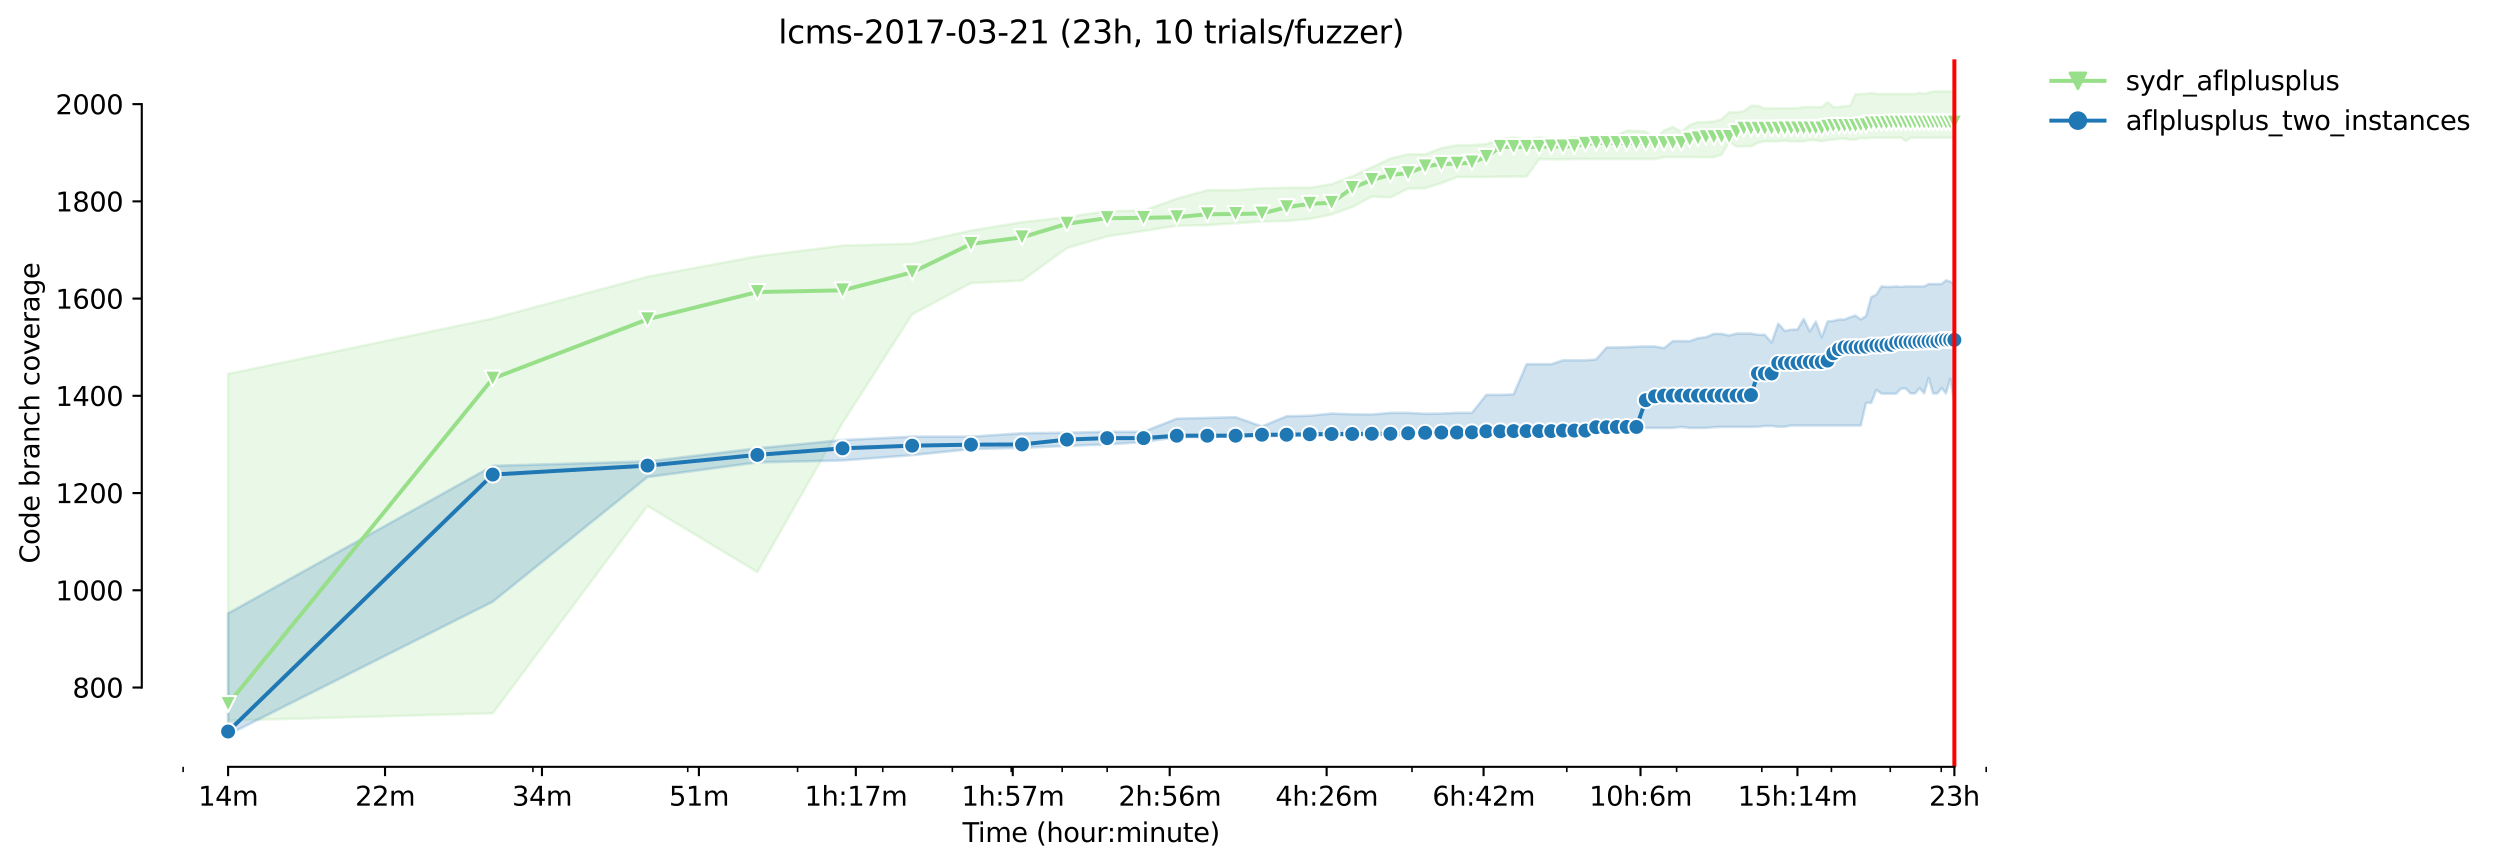 <?xml version="1.0" encoding="utf-8" standalone="no"?>
<!DOCTYPE svg PUBLIC "-//W3C//DTD SVG 1.1//EN"
  "http://www.w3.org/Graphics/SVG/1.1/DTD/svg11.dtd">
<svg height="325.986pt" version="1.1" viewBox="0 0 940.331 325.986" width="940.331pt" xmlns="http://www.w3.org/2000/svg" xmlns:xlink="http://www.w3.org/1999/xlink">
 <defs>
  <style type="text/css">*{stroke-linecap:butt;stroke-linejoin:round;}</style>
 </defs>
 <g id="figure_1">
  <g id="patch_1">
   <path d="M 0 325.986 
L 940.331 325.986 
L 940.331 0 
L 0 0 
z
" style="fill:#ffffff;"/>
  </g>
  <g id="axes_1">
   <g id="patch_2">
    <path d="M 53.328 288.43 
L 767.568 288.43 
L 767.568 22.318 
L 53.328 22.318 
z
" style="fill:#ffffff;"/>
   </g>
   <g id="PolyCollection_1">
    <defs>
     <path d="M 85.794 -185.332 
L 85.794 -54.955 
L 185.326 -57.698 
L 243.55 -135.684 
L 284.859 -110.818 
L 316.902 -166.955 
L 343.082 -207.732 
L 365.218 -219.527 
L 384.392 -220.441 
L 401.305 -232.692 
L 416.435 -237.081 
L 430.121 -239.092 
L 442.615 -241.083 
L 454.109 -241.287 
L 464.751 -242.018 
L 474.658 -242.653 
L 483.925 -242.841 
L 492.631 -243.664 
L 500.838 -245.309 
L 508.602 -248.144 
L 515.968 -252.075 
L 522.974 -251.709 
L 529.654 -255.092 
L 536.037 -255.184 
L 542.148 -257.081 
L 548.01 -259.389 
L 553.642 -259.373 
L 559.061 -259.389 
L 564.284 -259.568 
L 569.323 -259.572 
L 574.191 -259.572 
L 578.899 -266.123 
L 583.458 -266.064 
L 587.877 -266.064 
L 592.164 -266.155 
L 596.326 -266.155 
L 600.371 -266.155 
L 604.306 -266.155 
L 608.135 -266.155 
L 611.865 -266.155 
L 615.501 -266.155 
L 619.046 -266.155 
L 622.507 -266.155 
L 625.885 -266.887 
L 629.187 -266.887 
L 632.414 -266.887 
L 635.57 -266.887 
L 638.658 -266.887 
L 641.681 -266.795 
L 644.642 -266.887 
L 647.543 -267.801 
L 650.387 -272.681 
L 653.175 -270.909 
L 655.91 -270.909 
L 658.594 -270.909 
L 661.229 -272.281 
L 663.817 -272.816 
L 666.358 -272.829 
L 668.855 -272.829 
L 671.31 -273.104 
L 673.724 -272.818 
L 676.097 -272.829 
L 678.432 -272.829 
L 680.73 -273.287 
L 682.991 -273.195 
L 685.217 -272.829 
L 687.41 -273.287 
L 689.569 -273.469 
L 691.696 -273.835 
L 693.793 -273.835 
L 695.859 -273.469 
L 697.896 -273.456 
L 699.904 -274.109 
L 701.885 -273.927 
L 703.839 -274.201 
L 705.766 -274.201 
L 707.668 -274.201 
L 709.545 -274.201 
L 711.398 -274.201 
L 713.227 -274.201 
L 715.033 -274.201 
L 716.817 -272.921 
L 718.579 -274.201 
L 720.32 -274.201 
L 722.04 -274.201 
L 723.739 -274.201 
L 725.418 -274.201 
L 727.078 -274.201 
L 728.72 -274.201 
L 730.342 -274.201 
L 731.947 -274.201 
L 733.533 -274.201 
L 735.103 -274.201 
L 735.103 -291.572 
L 735.103 -291.572 
L 733.533 -291.572 
L 731.947 -291.572 
L 730.342 -291.572 
L 728.72 -291.572 
L 727.078 -291.572 
L 725.418 -291.115 
L 723.739 -290.658 
L 722.04 -291.115 
L 720.32 -290.658 
L 718.579 -290.658 
L 716.817 -290.658 
L 715.033 -290.658 
L 713.227 -290.658 
L 711.398 -290.658 
L 709.545 -290.658 
L 707.668 -290.658 
L 705.766 -290.658 
L 703.839 -291.024 
L 701.885 -290.658 
L 699.904 -290.658 
L 697.896 -290.475 
L 695.859 -286.087 
L 693.793 -286.087 
L 691.696 -285.721 
L 689.569 -285.721 
L 687.41 -287.549 
L 685.217 -285.721 
L 682.991 -285.721 
L 680.73 -285.721 
L 678.432 -285.721 
L 676.097 -285.264 
L 673.724 -285.264 
L 671.31 -285.264 
L 668.855 -285.264 
L 666.358 -285.172 
L 663.817 -285.172 
L 661.229 -286.178 
L 658.594 -286.178 
L 655.91 -284.167 
L 653.175 -283.709 
L 650.387 -283.709 
L 647.543 -281.149 
L 644.642 -280.235 
L 641.681 -280.052 
L 638.658 -280.052 
L 635.57 -278.955 
L 632.414 -276.397 
L 629.187 -278.224 
L 625.885 -276.852 
L 622.507 -273.652 
L 619.046 -276.493 
L 615.501 -276.761 
L 611.865 -276.852 
L 608.135 -275.024 
L 604.306 -275.298 
L 600.371 -274.384 
L 596.326 -274.384 
L 592.164 -274.384 
L 587.877 -273.671 
L 583.458 -273.652 
L 578.899 -274.292 
L 574.191 -273.469 
L 569.323 -274.292 
L 564.284 -273.49 
L 559.061 -271.824 
L 553.642 -271.367 
L 548.01 -271.367 
L 542.148 -270.269 
L 536.037 -267.892 
L 529.654 -267.984 
L 522.974 -266.338 
L 515.968 -263.047 
L 508.602 -259.664 
L 500.838 -256.738 
L 492.631 -255.367 
L 483.925 -255.367 
L 474.658 -255.184 
L 464.751 -254.452 
L 454.109 -254.452 
L 442.615 -251.252 
L 430.121 -246.772 
L 416.435 -246.589 
L 401.305 -244.304 
L 384.392 -242.384 
L 365.218 -239.275 
L 343.082 -234.338 
L 316.902 -233.607 
L 284.859 -229.584 
L 243.55 -221.904 
L 185.326 -206.178 
L 85.794 -185.332 
z
" id="m74afcb1156" style="stroke:#98df8a;stroke-opacity:0.2;"/>
    </defs>
    <g clip-path="url(#p49115ce22e)">
     <use style="fill:#98df8a;fill-opacity:0.2;stroke:#98df8a;stroke-opacity:0.2;" x="0" xlink:href="#m74afcb1156" y="325.986"/>
    </g>
   </g>
   <g id="PolyCollection_2">
    <defs>
     <path d="M 85.794 -95.275 
L 85.794 -49.652 
L 185.326 -99.664 
L 243.55 -146.567 
L 284.859 -152.052 
L 316.902 -152.784 
L 343.082 -154.795 
L 365.218 -157.081 
L 384.392 -157.533 
L 401.305 -158.269 
L 416.435 -158.811 
L 430.121 -159.732 
L 442.615 -161.561 
L 454.109 -161.561 
L 464.751 -161.927 
L 474.658 -161.927 
L 483.925 -162.018 
L 492.631 -162.109 
L 500.838 -162.109 
L 508.602 -162.109 
L 515.968 -162.475 
L 522.974 -162.384 
L 529.654 -162.475 
L 536.037 -162.658 
L 542.148 -162.658 
L 548.01 -162.749 
L 553.642 -162.841 
L 559.061 -163.207 
L 564.284 -163.207 
L 569.323 -163.115 
L 574.191 -163.207 
L 578.899 -163.389 
L 583.458 -163.389 
L 587.877 -163.481 
L 592.164 -163.481 
L 596.326 -163.481 
L 600.371 -163.938 
L 604.306 -164.487 
L 608.135 -164.578 
L 611.865 -164.578 
L 615.501 -164.487 
L 619.046 -165.035 
L 622.507 -165.031 
L 625.885 -165.035 
L 629.187 -165.035 
L 632.414 -165.401 
L 635.57 -165.035 
L 638.658 -165.035 
L 641.681 -165.035 
L 644.642 -165.309 
L 647.543 -165.401 
L 650.387 -165.401 
L 653.175 -165.401 
L 655.91 -165.401 
L 658.594 -165.401 
L 661.229 -165.492 
L 663.817 -165.76 
L 666.358 -165.767 
L 668.855 -165.492 
L 671.31 -165.492 
L 673.724 -165.949 
L 676.097 -165.949 
L 678.432 -165.949 
L 680.73 -165.949 
L 682.991 -165.949 
L 685.217 -165.949 
L 687.41 -165.938 
L 689.569 -165.949 
L 691.696 -165.949 
L 693.793 -165.949 
L 695.859 -165.949 
L 697.896 -165.949 
L 699.904 -165.949 
L 701.885 -174.452 
L 703.839 -174.452 
L 705.766 -179.389 
L 707.668 -177.927 
L 709.545 -177.927 
L 711.398 -177.927 
L 713.227 -177.927 
L 715.033 -179.847 
L 716.817 -179.847 
L 718.579 -178.018 
L 720.32 -178.018 
L 722.04 -179.979 
L 723.739 -178.018 
L 725.418 -183.847 
L 727.078 -178.018 
L 728.72 -178.018 
L 730.342 -180.029 
L 731.947 -178.018 
L 733.533 -183.504 
L 735.103 -174.635 
L 735.103 -219.161 
L 735.103 -219.161 
L 733.533 -220.075 
L 731.947 -220.532 
L 730.342 -219.184 
L 728.72 -219.161 
L 727.078 -219.161 
L 725.418 -219.161 
L 723.739 -218.247 
L 722.04 -218.247 
L 720.32 -218.247 
L 718.579 -218.247 
L 716.817 -218.247 
L 715.033 -218.064 
L 713.227 -218.247 
L 711.398 -218.064 
L 709.545 -218.064 
L 707.668 -218.247 
L 705.766 -215.138 
L 703.839 -214.224 
L 701.885 -207.092 
L 699.904 -205.84 
L 697.896 -207.275 
L 695.859 -206.651 
L 693.793 -205.812 
L 691.696 -205.812 
L 689.569 -205.264 
L 687.41 -205.081 
L 685.217 -199.104 
L 682.991 -204.989 
L 680.73 -201.332 
L 678.432 -205.995 
L 676.097 -202.064 
L 673.724 -201.972 
L 671.31 -201.515 
L 668.855 -204.258 
L 666.358 -197.127 
L 663.817 -200.052 
L 661.229 -200.052 
L 658.594 -200.509 
L 655.91 -200.509 
L 653.175 -200.509 
L 650.387 -199.778 
L 647.543 -200.418 
L 644.642 -200.418 
L 641.681 -199.138 
L 638.658 -198.772 
L 635.57 -197.675 
L 632.414 -197.675 
L 629.187 -197.675 
L 625.885 -195.024 
L 622.507 -195.664 
L 619.046 -195.664 
L 615.501 -195.572 
L 611.865 -195.389 
L 608.135 -195.298 
L 604.306 -195.298 
L 600.371 -190.818 
L 596.326 -190.452 
L 592.164 -190.452 
L 587.877 -190.452 
L 583.458 -188.989 
L 578.899 -188.989 
L 574.191 -188.989 
L 569.323 -177.652 
L 564.284 -177.469 
L 559.061 -177.469 
L 553.642 -170.704 
L 548.01 -170.704 
L 542.148 -170.429 
L 536.037 -170.338 
L 529.654 -170.704 
L 522.974 -170.704 
L 515.968 -170.064 
L 508.602 -170.164 
L 500.838 -170.429 
L 492.631 -169.607 
L 483.925 -169.424 
L 474.658 -165.584 
L 464.751 -169.058 
L 454.109 -168.784 
L 442.615 -168.512 
L 430.121 -163.575 
L 416.435 -163.572 
L 401.305 -163.207 
L 384.392 -163.024 
L 365.218 -161.744 
L 343.082 -161.744 
L 316.902 -160.464 
L 284.859 -157.355 
L 243.55 -152.42 
L 185.326 -150.772 
L 85.794 -95.275 
z
" id="m38fd5e7952" style="stroke:#1f77b4;stroke-opacity:0.2;"/>
    </defs>
    <g clip-path="url(#p49115ce22e)">
     <use style="fill:#1f77b4;fill-opacity:0.2;stroke:#1f77b4;stroke-opacity:0.2;" x="0" xlink:href="#m38fd5e7952" y="325.986"/>
    </g>
   </g>
   <g id="matplotlib.axis_1">
    <g id="xtick_1">
     <g id="line2d_1">
      <defs>
       <path d="M 0 0 
L 0 3.5 
" id="m6c90082e18" style="stroke:#000000;stroke-width:0.8;"/>
      </defs>
      <g>
       <use style="stroke:#000000;stroke-width:0.8;" x="85.794" xlink:href="#m6c90082e18" y="288.43"/>
      </g>
     </g>
     <g id="text_1">
      <!-- 14m -->
      <g transform="translate(74.561 303.029)scale(0.1 -0.1)">
       <defs>
        <path d="M 794 531 
L 1825 531 
L 1825 4091 
L 703 3866 
L 703 4441 
L 1819 4666 
L 2450 4666 
L 2450 531 
L 3481 531 
L 3481 0 
L 794 0 
L 794 531 
z
" id="DejaVuSans-31" transform="scale(0.016)"/>
        <path d="M 2419 4116 
L 825 1625 
L 2419 1625 
L 2419 4116 
z
M 2253 4666 
L 3047 4666 
L 3047 1625 
L 3713 1625 
L 3713 1100 
L 3047 1100 
L 3047 0 
L 2419 0 
L 2419 1100 
L 313 1100 
L 313 1709 
L 2253 4666 
z
" id="DejaVuSans-34" transform="scale(0.016)"/>
        <path d="M 3328 2828 
Q 3544 3216 3844 3400 
Q 4144 3584 4550 3584 
Q 5097 3584 5394 3201 
Q 5691 2819 5691 2113 
L 5691 0 
L 5113 0 
L 5113 2094 
Q 5113 2597 4934 2840 
Q 4756 3084 4391 3084 
Q 3944 3084 3684 2787 
Q 3425 2491 3425 1978 
L 3425 0 
L 2847 0 
L 2847 2094 
Q 2847 2600 2669 2842 
Q 2491 3084 2119 3084 
Q 1678 3084 1418 2786 
Q 1159 2488 1159 1978 
L 1159 0 
L 581 0 
L 581 3500 
L 1159 3500 
L 1159 2956 
Q 1356 3278 1631 3431 
Q 1906 3584 2284 3584 
Q 2666 3584 2933 3390 
Q 3200 3197 3328 2828 
z
" id="DejaVuSans-6d" transform="scale(0.016)"/>
       </defs>
       <use xlink:href="#DejaVuSans-31"/>
       <use x="63.623" xlink:href="#DejaVuSans-34"/>
       <use x="127.246" xlink:href="#DejaVuSans-6d"/>
      </g>
     </g>
    </g>
    <g id="xtick_2">
     <g id="line2d_2">
      <g>
       <use style="stroke:#000000;stroke-width:0.8;" x="144.822" xlink:href="#m6c90082e18" y="288.43"/>
      </g>
     </g>
     <g id="text_2">
      <!-- 22m -->
      <g transform="translate(133.589 303.029)scale(0.1 -0.1)">
       <defs>
        <path d="M 1228 531 
L 3431 531 
L 3431 0 
L 469 0 
L 469 531 
Q 828 903 1448 1529 
Q 2069 2156 2228 2338 
Q 2531 2678 2651 2914 
Q 2772 3150 2772 3378 
Q 2772 3750 2511 3984 
Q 2250 4219 1831 4219 
Q 1534 4219 1204 4116 
Q 875 4013 500 3803 
L 500 4441 
Q 881 4594 1212 4672 
Q 1544 4750 1819 4750 
Q 2544 4750 2975 4387 
Q 3406 4025 3406 3419 
Q 3406 3131 3298 2873 
Q 3191 2616 2906 2266 
Q 2828 2175 2409 1742 
Q 1991 1309 1228 531 
z
" id="DejaVuSans-32" transform="scale(0.016)"/>
       </defs>
       <use xlink:href="#DejaVuSans-32"/>
       <use x="63.623" xlink:href="#DejaVuSans-32"/>
       <use x="127.246" xlink:href="#DejaVuSans-6d"/>
      </g>
     </g>
    </g>
    <g id="xtick_3">
     <g id="line2d_3">
      <g>
       <use style="stroke:#000000;stroke-width:0.8;" x="203.85" xlink:href="#m6c90082e18" y="288.43"/>
      </g>
     </g>
     <g id="text_3">
      <!-- 34m -->
      <g transform="translate(192.617 303.029)scale(0.1 -0.1)">
       <defs>
        <path d="M 2597 2516 
Q 3050 2419 3304 2112 
Q 3559 1806 3559 1356 
Q 3559 666 3084 287 
Q 2609 -91 1734 -91 
Q 1441 -91 1130 -33 
Q 819 25 488 141 
L 488 750 
Q 750 597 1062 519 
Q 1375 441 1716 441 
Q 2309 441 2620 675 
Q 2931 909 2931 1356 
Q 2931 1769 2642 2001 
Q 2353 2234 1838 2234 
L 1294 2234 
L 1294 2753 
L 1863 2753 
Q 2328 2753 2575 2939 
Q 2822 3125 2822 3475 
Q 2822 3834 2567 4026 
Q 2313 4219 1838 4219 
Q 1578 4219 1281 4162 
Q 984 4106 628 3988 
L 628 4550 
Q 988 4650 1302 4700 
Q 1616 4750 1894 4750 
Q 2613 4750 3031 4423 
Q 3450 4097 3450 3541 
Q 3450 3153 3228 2886 
Q 3006 2619 2597 2516 
z
" id="DejaVuSans-33" transform="scale(0.016)"/>
       </defs>
       <use xlink:href="#DejaVuSans-33"/>
       <use x="63.623" xlink:href="#DejaVuSans-34"/>
       <use x="127.246" xlink:href="#DejaVuSans-6d"/>
      </g>
     </g>
    </g>
    <g id="xtick_4">
     <g id="line2d_4">
      <g>
       <use style="stroke:#000000;stroke-width:0.8;" x="262.878" xlink:href="#m6c90082e18" y="288.43"/>
      </g>
     </g>
     <g id="text_4">
      <!-- 51m -->
      <g transform="translate(251.646 303.029)scale(0.1 -0.1)">
       <defs>
        <path d="M 691 4666 
L 3169 4666 
L 3169 4134 
L 1269 4134 
L 1269 2991 
Q 1406 3038 1543 3061 
Q 1681 3084 1819 3084 
Q 2600 3084 3056 2656 
Q 3513 2228 3513 1497 
Q 3513 744 3044 326 
Q 2575 -91 1722 -91 
Q 1428 -91 1123 -41 
Q 819 9 494 109 
L 494 744 
Q 775 591 1075 516 
Q 1375 441 1709 441 
Q 2250 441 2565 725 
Q 2881 1009 2881 1497 
Q 2881 1984 2565 2268 
Q 2250 2553 1709 2553 
Q 1456 2553 1204 2497 
Q 953 2441 691 2322 
L 691 4666 
z
" id="DejaVuSans-35" transform="scale(0.016)"/>
       </defs>
       <use xlink:href="#DejaVuSans-35"/>
       <use x="63.623" xlink:href="#DejaVuSans-31"/>
       <use x="127.246" xlink:href="#DejaVuSans-6d"/>
      </g>
     </g>
    </g>
    <g id="xtick_5">
     <g id="line2d_5">
      <g>
       <use style="stroke:#000000;stroke-width:0.8;" x="321.907" xlink:href="#m6c90082e18" y="288.43"/>
      </g>
     </g>
     <g id="text_5">
      <!-- 1h:17m -->
      <g transform="translate(302.639 303.029)scale(0.1 -0.1)">
       <defs>
        <path d="M 3513 2113 
L 3513 0 
L 2938 0 
L 2938 2094 
Q 2938 2591 2744 2837 
Q 2550 3084 2163 3084 
Q 1697 3084 1428 2787 
Q 1159 2491 1159 1978 
L 1159 0 
L 581 0 
L 581 4863 
L 1159 4863 
L 1159 2956 
Q 1366 3272 1645 3428 
Q 1925 3584 2291 3584 
Q 2894 3584 3203 3211 
Q 3513 2838 3513 2113 
z
" id="DejaVuSans-68" transform="scale(0.016)"/>
        <path d="M 750 794 
L 1409 794 
L 1409 0 
L 750 0 
L 750 794 
z
M 750 3309 
L 1409 3309 
L 1409 2516 
L 750 2516 
L 750 3309 
z
" id="DejaVuSans-3a" transform="scale(0.016)"/>
        <path d="M 525 4666 
L 3525 4666 
L 3525 4397 
L 1831 0 
L 1172 0 
L 2766 4134 
L 525 4134 
L 525 4666 
z
" id="DejaVuSans-37" transform="scale(0.016)"/>
       </defs>
       <use xlink:href="#DejaVuSans-31"/>
       <use x="63.623" xlink:href="#DejaVuSans-68"/>
       <use x="127.002" xlink:href="#DejaVuSans-3a"/>
       <use x="160.693" xlink:href="#DejaVuSans-31"/>
       <use x="224.316" xlink:href="#DejaVuSans-37"/>
       <use x="287.939" xlink:href="#DejaVuSans-6d"/>
      </g>
     </g>
    </g>
    <g id="xtick_6">
     <g id="line2d_6">
      <g>
       <use style="stroke:#000000;stroke-width:0.8;" x="380.935" xlink:href="#m6c90082e18" y="288.43"/>
      </g>
     </g>
     <g id="text_6">
      <!-- 1h:57m -->
      <g transform="translate(361.668 303.029)scale(0.1 -0.1)">
       <use xlink:href="#DejaVuSans-31"/>
       <use x="63.623" xlink:href="#DejaVuSans-68"/>
       <use x="127.002" xlink:href="#DejaVuSans-3a"/>
       <use x="160.693" xlink:href="#DejaVuSans-35"/>
       <use x="224.316" xlink:href="#DejaVuSans-37"/>
       <use x="287.939" xlink:href="#DejaVuSans-6d"/>
      </g>
     </g>
    </g>
    <g id="xtick_7">
     <g id="line2d_7">
      <g>
       <use style="stroke:#000000;stroke-width:0.8;" x="439.963" xlink:href="#m6c90082e18" y="288.43"/>
      </g>
     </g>
     <g id="text_7">
      <!-- 2h:56m -->
      <g transform="translate(420.696 303.029)scale(0.1 -0.1)">
       <defs>
        <path d="M 2113 2584 
Q 1688 2584 1439 2293 
Q 1191 2003 1191 1497 
Q 1191 994 1439 701 
Q 1688 409 2113 409 
Q 2538 409 2786 701 
Q 3034 994 3034 1497 
Q 3034 2003 2786 2293 
Q 2538 2584 2113 2584 
z
M 3366 4563 
L 3366 3988 
Q 3128 4100 2886 4159 
Q 2644 4219 2406 4219 
Q 1781 4219 1451 3797 
Q 1122 3375 1075 2522 
Q 1259 2794 1537 2939 
Q 1816 3084 2150 3084 
Q 2853 3084 3261 2657 
Q 3669 2231 3669 1497 
Q 3669 778 3244 343 
Q 2819 -91 2113 -91 
Q 1303 -91 875 529 
Q 447 1150 447 2328 
Q 447 3434 972 4092 
Q 1497 4750 2381 4750 
Q 2619 4750 2861 4703 
Q 3103 4656 3366 4563 
z
" id="DejaVuSans-36" transform="scale(0.016)"/>
       </defs>
       <use xlink:href="#DejaVuSans-32"/>
       <use x="63.623" xlink:href="#DejaVuSans-68"/>
       <use x="127.002" xlink:href="#DejaVuSans-3a"/>
       <use x="160.693" xlink:href="#DejaVuSans-35"/>
       <use x="224.316" xlink:href="#DejaVuSans-36"/>
       <use x="287.939" xlink:href="#DejaVuSans-6d"/>
      </g>
     </g>
    </g>
    <g id="xtick_8">
     <g id="line2d_8">
      <g>
       <use style="stroke:#000000;stroke-width:0.8;" x="498.991" xlink:href="#m6c90082e18" y="288.43"/>
      </g>
     </g>
     <g id="text_8">
      <!-- 4h:26m -->
      <g transform="translate(479.724 303.029)scale(0.1 -0.1)">
       <use xlink:href="#DejaVuSans-34"/>
       <use x="63.623" xlink:href="#DejaVuSans-68"/>
       <use x="127.002" xlink:href="#DejaVuSans-3a"/>
       <use x="160.693" xlink:href="#DejaVuSans-32"/>
       <use x="224.316" xlink:href="#DejaVuSans-36"/>
       <use x="287.939" xlink:href="#DejaVuSans-6d"/>
      </g>
     </g>
    </g>
    <g id="xtick_9">
     <g id="line2d_9">
      <g>
       <use style="stroke:#000000;stroke-width:0.8;" x="558.02" xlink:href="#m6c90082e18" y="288.43"/>
      </g>
     </g>
     <g id="text_9">
      <!-- 6h:42m -->
      <g transform="translate(538.752 303.029)scale(0.1 -0.1)">
       <use xlink:href="#DejaVuSans-36"/>
       <use x="63.623" xlink:href="#DejaVuSans-68"/>
       <use x="127.002" xlink:href="#DejaVuSans-3a"/>
       <use x="160.693" xlink:href="#DejaVuSans-34"/>
       <use x="224.316" xlink:href="#DejaVuSans-32"/>
       <use x="287.939" xlink:href="#DejaVuSans-6d"/>
      </g>
     </g>
    </g>
    <g id="xtick_10">
     <g id="line2d_10">
      <g>
       <use style="stroke:#000000;stroke-width:0.8;" x="617.048" xlink:href="#m6c90082e18" y="288.43"/>
      </g>
     </g>
     <g id="text_10">
      <!-- 10h:6m -->
      <g transform="translate(597.781 303.029)scale(0.1 -0.1)">
       <defs>
        <path d="M 2034 4250 
Q 1547 4250 1301 3770 
Q 1056 3291 1056 2328 
Q 1056 1369 1301 889 
Q 1547 409 2034 409 
Q 2525 409 2770 889 
Q 3016 1369 3016 2328 
Q 3016 3291 2770 3770 
Q 2525 4250 2034 4250 
z
M 2034 4750 
Q 2819 4750 3233 4129 
Q 3647 3509 3647 2328 
Q 3647 1150 3233 529 
Q 2819 -91 2034 -91 
Q 1250 -91 836 529 
Q 422 1150 422 2328 
Q 422 3509 836 4129 
Q 1250 4750 2034 4750 
z
" id="DejaVuSans-30" transform="scale(0.016)"/>
       </defs>
       <use xlink:href="#DejaVuSans-31"/>
       <use x="63.623" xlink:href="#DejaVuSans-30"/>
       <use x="127.246" xlink:href="#DejaVuSans-68"/>
       <use x="190.625" xlink:href="#DejaVuSans-3a"/>
       <use x="224.316" xlink:href="#DejaVuSans-36"/>
       <use x="287.939" xlink:href="#DejaVuSans-6d"/>
      </g>
     </g>
    </g>
    <g id="xtick_11">
     <g id="line2d_11">
      <g>
       <use style="stroke:#000000;stroke-width:0.8;" x="676.076" xlink:href="#m6c90082e18" y="288.43"/>
      </g>
     </g>
     <g id="text_11">
      <!-- 15h:14m -->
      <g transform="translate(653.628 303.029)scale(0.1 -0.1)">
       <use xlink:href="#DejaVuSans-31"/>
       <use x="63.623" xlink:href="#DejaVuSans-35"/>
       <use x="127.246" xlink:href="#DejaVuSans-68"/>
       <use x="190.625" xlink:href="#DejaVuSans-3a"/>
       <use x="224.316" xlink:href="#DejaVuSans-31"/>
       <use x="287.939" xlink:href="#DejaVuSans-34"/>
       <use x="351.562" xlink:href="#DejaVuSans-6d"/>
      </g>
     </g>
    </g>
    <g id="xtick_12">
     <g id="line2d_12">
      <g>
       <use style="stroke:#000000;stroke-width:0.8;" x="735.104" xlink:href="#m6c90082e18" y="288.43"/>
      </g>
     </g>
     <g id="text_12">
      <!-- 23h -->
      <g transform="translate(725.573 303.029)scale(0.1 -0.1)">
       <use xlink:href="#DejaVuSans-32"/>
       <use x="63.623" xlink:href="#DejaVuSans-33"/>
       <use x="127.246" xlink:href="#DejaVuSans-68"/>
      </g>
     </g>
    </g>
    <g id="xtick_13">
     <g id="line2d_13">
      <defs>
       <path d="M 0 0 
L 0 2 
" id="m42b349f72b" style="stroke:#000000;stroke-width:0.6;"/>
      </defs>
      <g>
       <use style="stroke:#000000;stroke-width:0.6;" x="68.88" xlink:href="#m42b349f72b" y="288.43"/>
      </g>
     </g>
    </g>
    <g id="xtick_14">
     <g id="line2d_14">
      <g>
       <use style="stroke:#000000;stroke-width:0.6;" x="200.456" xlink:href="#m42b349f72b" y="288.43"/>
      </g>
     </g>
    </g>
    <g id="xtick_15">
     <g id="line2d_15">
      <g>
       <use style="stroke:#000000;stroke-width:0.6;" x="258.679" xlink:href="#m42b349f72b" y="288.43"/>
      </g>
     </g>
    </g>
    <g id="xtick_16">
     <g id="line2d_16">
      <g>
       <use style="stroke:#000000;stroke-width:0.6;" x="299.989" xlink:href="#m42b349f72b" y="288.43"/>
      </g>
     </g>
    </g>
    <g id="xtick_17">
     <g id="line2d_17">
      <g>
       <use style="stroke:#000000;stroke-width:0.6;" x="332.031" xlink:href="#m42b349f72b" y="288.43"/>
      </g>
     </g>
    </g>
    <g id="xtick_18">
     <g id="line2d_18">
      <g>
       <use style="stroke:#000000;stroke-width:0.6;" x="358.212" xlink:href="#m42b349f72b" y="288.43"/>
      </g>
     </g>
    </g>
    <g id="xtick_19">
     <g id="line2d_19">
      <g>
       <use style="stroke:#000000;stroke-width:0.6;" x="380.347" xlink:href="#m42b349f72b" y="288.43"/>
      </g>
     </g>
    </g>
    <g id="xtick_20">
     <g id="line2d_20">
      <g>
       <use style="stroke:#000000;stroke-width:0.6;" x="399.522" xlink:href="#m42b349f72b" y="288.43"/>
      </g>
     </g>
    </g>
    <g id="xtick_21">
     <g id="line2d_21">
      <g>
       <use style="stroke:#000000;stroke-width:0.6;" x="416.435" xlink:href="#m42b349f72b" y="288.43"/>
      </g>
     </g>
    </g>
    <g id="xtick_22">
     <g id="line2d_22">
      <g>
       <use style="stroke:#000000;stroke-width:0.6;" x="531.097" xlink:href="#m42b349f72b" y="288.43"/>
      </g>
     </g>
    </g>
    <g id="xtick_23">
     <g id="line2d_23">
      <g>
       <use style="stroke:#000000;stroke-width:0.6;" x="589.32" xlink:href="#m42b349f72b" y="288.43"/>
      </g>
     </g>
    </g>
    <g id="xtick_24">
     <g id="line2d_24">
      <g>
       <use style="stroke:#000000;stroke-width:0.6;" x="630.63" xlink:href="#m42b349f72b" y="288.43"/>
      </g>
     </g>
    </g>
    <g id="xtick_25">
     <g id="line2d_25">
      <g>
       <use style="stroke:#000000;stroke-width:0.6;" x="662.672" xlink:href="#m42b349f72b" y="288.43"/>
      </g>
     </g>
    </g>
    <g id="xtick_26">
     <g id="line2d_26">
      <g>
       <use style="stroke:#000000;stroke-width:0.6;" x="688.853" xlink:href="#m42b349f72b" y="288.43"/>
      </g>
     </g>
    </g>
    <g id="xtick_27">
     <g id="line2d_27">
      <g>
       <use style="stroke:#000000;stroke-width:0.6;" x="710.988" xlink:href="#m42b349f72b" y="288.43"/>
      </g>
     </g>
    </g>
    <g id="xtick_28">
     <g id="line2d_28">
      <g>
       <use style="stroke:#000000;stroke-width:0.6;" x="730.163" xlink:href="#m42b349f72b" y="288.43"/>
      </g>
     </g>
    </g>
    <g id="xtick_29">
     <g id="line2d_29">
      <g>
       <use style="stroke:#000000;stroke-width:0.6;" x="747.076" xlink:href="#m42b349f72b" y="288.43"/>
      </g>
     </g>
    </g>
    <g id="text_13">
     <!-- Time (hour:minute) -->
     <g transform="translate(362.041 316.707)scale(0.1 -0.1)">
      <defs>
       <path d="M -19 4666 
L 3928 4666 
L 3928 4134 
L 2272 4134 
L 2272 0 
L 1638 0 
L 1638 4134 
L -19 4134 
L -19 4666 
z
" id="DejaVuSans-54" transform="scale(0.016)"/>
       <path d="M 603 3500 
L 1178 3500 
L 1178 0 
L 603 0 
L 603 3500 
z
M 603 4863 
L 1178 4863 
L 1178 4134 
L 603 4134 
L 603 4863 
z
" id="DejaVuSans-69" transform="scale(0.016)"/>
       <path d="M 3597 1894 
L 3597 1613 
L 953 1613 
Q 991 1019 1311 708 
Q 1631 397 2203 397 
Q 2534 397 2845 478 
Q 3156 559 3463 722 
L 3463 178 
Q 3153 47 2828 -22 
Q 2503 -91 2169 -91 
Q 1331 -91 842 396 
Q 353 884 353 1716 
Q 353 2575 817 3079 
Q 1281 3584 2069 3584 
Q 2775 3584 3186 3129 
Q 3597 2675 3597 1894 
z
M 3022 2063 
Q 3016 2534 2758 2815 
Q 2500 3097 2075 3097 
Q 1594 3097 1305 2825 
Q 1016 2553 972 2059 
L 3022 2063 
z
" id="DejaVuSans-65" transform="scale(0.016)"/>
       <path id="DejaVuSans-20" transform="scale(0.016)"/>
       <path d="M 1984 4856 
Q 1566 4138 1362 3434 
Q 1159 2731 1159 2009 
Q 1159 1288 1364 580 
Q 1569 -128 1984 -844 
L 1484 -844 
Q 1016 -109 783 600 
Q 550 1309 550 2009 
Q 550 2706 781 3412 
Q 1013 4119 1484 4856 
L 1984 4856 
z
" id="DejaVuSans-28" transform="scale(0.016)"/>
       <path d="M 1959 3097 
Q 1497 3097 1228 2736 
Q 959 2375 959 1747 
Q 959 1119 1226 758 
Q 1494 397 1959 397 
Q 2419 397 2687 759 
Q 2956 1122 2956 1747 
Q 2956 2369 2687 2733 
Q 2419 3097 1959 3097 
z
M 1959 3584 
Q 2709 3584 3137 3096 
Q 3566 2609 3566 1747 
Q 3566 888 3137 398 
Q 2709 -91 1959 -91 
Q 1206 -91 779 398 
Q 353 888 353 1747 
Q 353 2609 779 3096 
Q 1206 3584 1959 3584 
z
" id="DejaVuSans-6f" transform="scale(0.016)"/>
       <path d="M 544 1381 
L 544 3500 
L 1119 3500 
L 1119 1403 
Q 1119 906 1312 657 
Q 1506 409 1894 409 
Q 2359 409 2629 706 
Q 2900 1003 2900 1516 
L 2900 3500 
L 3475 3500 
L 3475 0 
L 2900 0 
L 2900 538 
Q 2691 219 2414 64 
Q 2138 -91 1772 -91 
Q 1169 -91 856 284 
Q 544 659 544 1381 
z
M 1991 3584 
L 1991 3584 
z
" id="DejaVuSans-75" transform="scale(0.016)"/>
       <path d="M 2631 2963 
Q 2534 3019 2420 3045 
Q 2306 3072 2169 3072 
Q 1681 3072 1420 2755 
Q 1159 2438 1159 1844 
L 1159 0 
L 581 0 
L 581 3500 
L 1159 3500 
L 1159 2956 
Q 1341 3275 1631 3429 
Q 1922 3584 2338 3584 
Q 2397 3584 2469 3576 
Q 2541 3569 2628 3553 
L 2631 2963 
z
" id="DejaVuSans-72" transform="scale(0.016)"/>
       <path d="M 3513 2113 
L 3513 0 
L 2938 0 
L 2938 2094 
Q 2938 2591 2744 2837 
Q 2550 3084 2163 3084 
Q 1697 3084 1428 2787 
Q 1159 2491 1159 1978 
L 1159 0 
L 581 0 
L 581 3500 
L 1159 3500 
L 1159 2956 
Q 1366 3272 1645 3428 
Q 1925 3584 2291 3584 
Q 2894 3584 3203 3211 
Q 3513 2838 3513 2113 
z
" id="DejaVuSans-6e" transform="scale(0.016)"/>
       <path d="M 1172 4494 
L 1172 3500 
L 2356 3500 
L 2356 3053 
L 1172 3053 
L 1172 1153 
Q 1172 725 1289 603 
Q 1406 481 1766 481 
L 2356 481 
L 2356 0 
L 1766 0 
Q 1100 0 847 248 
Q 594 497 594 1153 
L 594 3053 
L 172 3053 
L 172 3500 
L 594 3500 
L 594 4494 
L 1172 4494 
z
" id="DejaVuSans-74" transform="scale(0.016)"/>
       <path d="M 513 4856 
L 1013 4856 
Q 1481 4119 1714 3412 
Q 1947 2706 1947 2009 
Q 1947 1309 1714 600 
Q 1481 -109 1013 -844 
L 513 -844 
Q 928 -128 1133 580 
Q 1338 1288 1338 2009 
Q 1338 2731 1133 3434 
Q 928 4138 513 4856 
z
" id="DejaVuSans-29" transform="scale(0.016)"/>
      </defs>
      <use xlink:href="#DejaVuSans-54"/>
      <use x="57.959" xlink:href="#DejaVuSans-69"/>
      <use x="85.742" xlink:href="#DejaVuSans-6d"/>
      <use x="183.154" xlink:href="#DejaVuSans-65"/>
      <use x="244.678" xlink:href="#DejaVuSans-20"/>
      <use x="276.465" xlink:href="#DejaVuSans-28"/>
      <use x="315.479" xlink:href="#DejaVuSans-68"/>
      <use x="378.857" xlink:href="#DejaVuSans-6f"/>
      <use x="440.039" xlink:href="#DejaVuSans-75"/>
      <use x="503.418" xlink:href="#DejaVuSans-72"/>
      <use x="542.781" xlink:href="#DejaVuSans-3a"/>
      <use x="576.473" xlink:href="#DejaVuSans-6d"/>
      <use x="673.885" xlink:href="#DejaVuSans-69"/>
      <use x="701.668" xlink:href="#DejaVuSans-6e"/>
      <use x="765.047" xlink:href="#DejaVuSans-75"/>
      <use x="828.426" xlink:href="#DejaVuSans-74"/>
      <use x="867.635" xlink:href="#DejaVuSans-65"/>
      <use x="929.158" xlink:href="#DejaVuSans-29"/>
     </g>
    </g>
   </g>
   <g id="matplotlib.axis_2">
    <g id="ytick_1">
     <g id="line2d_30">
      <defs>
       <path d="M 0 0 
L -3.5 0 
" id="m7c362d5f4d" style="stroke:#000000;stroke-width:0.8;"/>
      </defs>
      <g>
       <use style="stroke:#000000;stroke-width:0.8;" x="53.328" xlink:href="#m7c362d5f4d" y="258.597"/>
      </g>
     </g>
     <g id="text_14">
      <!-- 800 -->
      <g transform="translate(27.241 262.396)scale(0.1 -0.1)">
       <defs>
        <path d="M 2034 2216 
Q 1584 2216 1326 1975 
Q 1069 1734 1069 1313 
Q 1069 891 1326 650 
Q 1584 409 2034 409 
Q 2484 409 2743 651 
Q 3003 894 3003 1313 
Q 3003 1734 2745 1975 
Q 2488 2216 2034 2216 
z
M 1403 2484 
Q 997 2584 770 2862 
Q 544 3141 544 3541 
Q 544 4100 942 4425 
Q 1341 4750 2034 4750 
Q 2731 4750 3128 4425 
Q 3525 4100 3525 3541 
Q 3525 3141 3298 2862 
Q 3072 2584 2669 2484 
Q 3125 2378 3379 2068 
Q 3634 1759 3634 1313 
Q 3634 634 3220 271 
Q 2806 -91 2034 -91 
Q 1263 -91 848 271 
Q 434 634 434 1313 
Q 434 1759 690 2068 
Q 947 2378 1403 2484 
z
M 1172 3481 
Q 1172 3119 1398 2916 
Q 1625 2713 2034 2713 
Q 2441 2713 2670 2916 
Q 2900 3119 2900 3481 
Q 2900 3844 2670 4047 
Q 2441 4250 2034 4250 
Q 1625 4250 1398 4047 
Q 1172 3844 1172 3481 
z
" id="DejaVuSans-38" transform="scale(0.016)"/>
       </defs>
       <use xlink:href="#DejaVuSans-38"/>
       <use x="63.623" xlink:href="#DejaVuSans-30"/>
       <use x="127.246" xlink:href="#DejaVuSans-30"/>
      </g>
     </g>
    </g>
    <g id="ytick_2">
     <g id="line2d_31">
      <g>
       <use style="stroke:#000000;stroke-width:0.8;" x="53.328" xlink:href="#m7c362d5f4d" y="222.026"/>
      </g>
     </g>
     <g id="text_15">
      <!-- 1000 -->
      <g transform="translate(20.878 225.825)scale(0.1 -0.1)">
       <use xlink:href="#DejaVuSans-31"/>
       <use x="63.623" xlink:href="#DejaVuSans-30"/>
       <use x="127.246" xlink:href="#DejaVuSans-30"/>
       <use x="190.869" xlink:href="#DejaVuSans-30"/>
      </g>
     </g>
    </g>
    <g id="ytick_3">
     <g id="line2d_32">
      <g>
       <use style="stroke:#000000;stroke-width:0.8;" x="53.328" xlink:href="#m7c362d5f4d" y="185.454"/>
      </g>
     </g>
     <g id="text_16">
      <!-- 1200 -->
      <g transform="translate(20.878 189.253)scale(0.1 -0.1)">
       <use xlink:href="#DejaVuSans-31"/>
       <use x="63.623" xlink:href="#DejaVuSans-32"/>
       <use x="127.246" xlink:href="#DejaVuSans-30"/>
       <use x="190.869" xlink:href="#DejaVuSans-30"/>
      </g>
     </g>
    </g>
    <g id="ytick_4">
     <g id="line2d_33">
      <g>
       <use style="stroke:#000000;stroke-width:0.8;" x="53.328" xlink:href="#m7c362d5f4d" y="148.883"/>
      </g>
     </g>
     <g id="text_17">
      <!-- 1400 -->
      <g transform="translate(20.878 152.682)scale(0.1 -0.1)">
       <use xlink:href="#DejaVuSans-31"/>
       <use x="63.623" xlink:href="#DejaVuSans-34"/>
       <use x="127.246" xlink:href="#DejaVuSans-30"/>
       <use x="190.869" xlink:href="#DejaVuSans-30"/>
      </g>
     </g>
    </g>
    <g id="ytick_5">
     <g id="line2d_34">
      <g>
       <use style="stroke:#000000;stroke-width:0.8;" x="53.328" xlink:href="#m7c362d5f4d" y="112.311"/>
      </g>
     </g>
     <g id="text_18">
      <!-- 1600 -->
      <g transform="translate(20.878 116.11)scale(0.1 -0.1)">
       <use xlink:href="#DejaVuSans-31"/>
       <use x="63.623" xlink:href="#DejaVuSans-36"/>
       <use x="127.246" xlink:href="#DejaVuSans-30"/>
       <use x="190.869" xlink:href="#DejaVuSans-30"/>
      </g>
     </g>
    </g>
    <g id="ytick_6">
     <g id="line2d_35">
      <g>
       <use style="stroke:#000000;stroke-width:0.8;" x="53.328" xlink:href="#m7c362d5f4d" y="75.74"/>
      </g>
     </g>
     <g id="text_19">
      <!-- 1800 -->
      <g transform="translate(20.878 79.539)scale(0.1 -0.1)">
       <use xlink:href="#DejaVuSans-31"/>
       <use x="63.623" xlink:href="#DejaVuSans-38"/>
       <use x="127.246" xlink:href="#DejaVuSans-30"/>
       <use x="190.869" xlink:href="#DejaVuSans-30"/>
      </g>
     </g>
    </g>
    <g id="ytick_7">
     <g id="line2d_36">
      <g>
       <use style="stroke:#000000;stroke-width:0.8;" x="53.328" xlink:href="#m7c362d5f4d" y="39.168"/>
      </g>
     </g>
     <g id="text_20">
      <!-- 2000 -->
      <g transform="translate(20.878 42.968)scale(0.1 -0.1)">
       <use xlink:href="#DejaVuSans-32"/>
       <use x="63.623" xlink:href="#DejaVuSans-30"/>
       <use x="127.246" xlink:href="#DejaVuSans-30"/>
       <use x="190.869" xlink:href="#DejaVuSans-30"/>
      </g>
     </g>
    </g>
    <g id="text_21">
     <!-- Code branch coverage -->
     <g transform="translate(14.798 211.949)rotate(-90)scale(0.1 -0.1)">
      <defs>
       <path d="M 4122 4306 
L 4122 3641 
Q 3803 3938 3442 4084 
Q 3081 4231 2675 4231 
Q 1875 4231 1450 3742 
Q 1025 3253 1025 2328 
Q 1025 1406 1450 917 
Q 1875 428 2675 428 
Q 3081 428 3442 575 
Q 3803 722 4122 1019 
L 4122 359 
Q 3791 134 3420 21 
Q 3050 -91 2638 -91 
Q 1578 -91 968 557 
Q 359 1206 359 2328 
Q 359 3453 968 4101 
Q 1578 4750 2638 4750 
Q 3056 4750 3426 4639 
Q 3797 4528 4122 4306 
z
" id="DejaVuSans-43" transform="scale(0.016)"/>
       <path d="M 2906 2969 
L 2906 4863 
L 3481 4863 
L 3481 0 
L 2906 0 
L 2906 525 
Q 2725 213 2448 61 
Q 2172 -91 1784 -91 
Q 1150 -91 751 415 
Q 353 922 353 1747 
Q 353 2572 751 3078 
Q 1150 3584 1784 3584 
Q 2172 3584 2448 3432 
Q 2725 3281 2906 2969 
z
M 947 1747 
Q 947 1113 1208 752 
Q 1469 391 1925 391 
Q 2381 391 2643 752 
Q 2906 1113 2906 1747 
Q 2906 2381 2643 2742 
Q 2381 3103 1925 3103 
Q 1469 3103 1208 2742 
Q 947 2381 947 1747 
z
" id="DejaVuSans-64" transform="scale(0.016)"/>
       <path d="M 3116 1747 
Q 3116 2381 2855 2742 
Q 2594 3103 2138 3103 
Q 1681 3103 1420 2742 
Q 1159 2381 1159 1747 
Q 1159 1113 1420 752 
Q 1681 391 2138 391 
Q 2594 391 2855 752 
Q 3116 1113 3116 1747 
z
M 1159 2969 
Q 1341 3281 1617 3432 
Q 1894 3584 2278 3584 
Q 2916 3584 3314 3078 
Q 3713 2572 3713 1747 
Q 3713 922 3314 415 
Q 2916 -91 2278 -91 
Q 1894 -91 1617 61 
Q 1341 213 1159 525 
L 1159 0 
L 581 0 
L 581 4863 
L 1159 4863 
L 1159 2969 
z
" id="DejaVuSans-62" transform="scale(0.016)"/>
       <path d="M 2194 1759 
Q 1497 1759 1228 1600 
Q 959 1441 959 1056 
Q 959 750 1161 570 
Q 1363 391 1709 391 
Q 2188 391 2477 730 
Q 2766 1069 2766 1631 
L 2766 1759 
L 2194 1759 
z
M 3341 1997 
L 3341 0 
L 2766 0 
L 2766 531 
Q 2569 213 2275 61 
Q 1981 -91 1556 -91 
Q 1019 -91 701 211 
Q 384 513 384 1019 
Q 384 1609 779 1909 
Q 1175 2209 1959 2209 
L 2766 2209 
L 2766 2266 
Q 2766 2663 2505 2880 
Q 2244 3097 1772 3097 
Q 1472 3097 1187 3025 
Q 903 2953 641 2809 
L 641 3341 
Q 956 3463 1253 3523 
Q 1550 3584 1831 3584 
Q 2591 3584 2966 3190 
Q 3341 2797 3341 1997 
z
" id="DejaVuSans-61" transform="scale(0.016)"/>
       <path d="M 3122 3366 
L 3122 2828 
Q 2878 2963 2633 3030 
Q 2388 3097 2138 3097 
Q 1578 3097 1268 2742 
Q 959 2388 959 1747 
Q 959 1106 1268 751 
Q 1578 397 2138 397 
Q 2388 397 2633 464 
Q 2878 531 3122 666 
L 3122 134 
Q 2881 22 2623 -34 
Q 2366 -91 2075 -91 
Q 1284 -91 818 406 
Q 353 903 353 1747 
Q 353 2603 823 3093 
Q 1294 3584 2113 3584 
Q 2378 3584 2631 3529 
Q 2884 3475 3122 3366 
z
" id="DejaVuSans-63" transform="scale(0.016)"/>
       <path d="M 191 3500 
L 800 3500 
L 1894 563 
L 2988 3500 
L 3597 3500 
L 2284 0 
L 1503 0 
L 191 3500 
z
" id="DejaVuSans-76" transform="scale(0.016)"/>
       <path d="M 2906 1791 
Q 2906 2416 2648 2759 
Q 2391 3103 1925 3103 
Q 1463 3103 1205 2759 
Q 947 2416 947 1791 
Q 947 1169 1205 825 
Q 1463 481 1925 481 
Q 2391 481 2648 825 
Q 2906 1169 2906 1791 
z
M 3481 434 
Q 3481 -459 3084 -895 
Q 2688 -1331 1869 -1331 
Q 1566 -1331 1297 -1286 
Q 1028 -1241 775 -1147 
L 775 -588 
Q 1028 -725 1275 -790 
Q 1522 -856 1778 -856 
Q 2344 -856 2625 -561 
Q 2906 -266 2906 331 
L 2906 616 
Q 2728 306 2450 153 
Q 2172 0 1784 0 
Q 1141 0 747 490 
Q 353 981 353 1791 
Q 353 2603 747 3093 
Q 1141 3584 1784 3584 
Q 2172 3584 2450 3431 
Q 2728 3278 2906 2969 
L 2906 3500 
L 3481 3500 
L 3481 434 
z
" id="DejaVuSans-67" transform="scale(0.016)"/>
      </defs>
      <use xlink:href="#DejaVuSans-43"/>
      <use x="69.824" xlink:href="#DejaVuSans-6f"/>
      <use x="131.006" xlink:href="#DejaVuSans-64"/>
      <use x="194.482" xlink:href="#DejaVuSans-65"/>
      <use x="256.006" xlink:href="#DejaVuSans-20"/>
      <use x="287.793" xlink:href="#DejaVuSans-62"/>
      <use x="351.27" xlink:href="#DejaVuSans-72"/>
      <use x="392.383" xlink:href="#DejaVuSans-61"/>
      <use x="453.662" xlink:href="#DejaVuSans-6e"/>
      <use x="517.041" xlink:href="#DejaVuSans-63"/>
      <use x="572.021" xlink:href="#DejaVuSans-68"/>
      <use x="635.4" xlink:href="#DejaVuSans-20"/>
      <use x="667.188" xlink:href="#DejaVuSans-63"/>
      <use x="722.168" xlink:href="#DejaVuSans-6f"/>
      <use x="783.35" xlink:href="#DejaVuSans-76"/>
      <use x="842.529" xlink:href="#DejaVuSans-65"/>
      <use x="904.053" xlink:href="#DejaVuSans-72"/>
      <use x="945.166" xlink:href="#DejaVuSans-61"/>
      <use x="1006.445" xlink:href="#DejaVuSans-67"/>
      <use x="1069.922" xlink:href="#DejaVuSans-65"/>
     </g>
    </g>
   </g>
   <g id="line2d_37">
    <path clip-path="url(#p49115ce22e)" d="M 85.794 264.814 
L 185.326 142.391 
L 243.55 120.083 
L 284.859 109.843 
L 316.902 109.203 
L 343.082 102.437 
L 365.218 91.74 
L 384.392 89.271 
L 401.305 84.151 
L 416.435 82.048 
L 430.121 81.957 
L 442.615 81.683 
L 454.109 80.586 
L 464.751 80.494 
L 474.658 80.311 
L 483.925 77.934 
L 492.631 76.654 
L 500.838 76.288 
L 508.602 70.711 
L 515.968 67.694 
L 522.974 65.774 
L 529.654 65.134 
L 536.037 62.574 
L 542.148 61.66 
L 548.01 61.568 
L 553.642 61.111 
L 559.061 59.008 
L 564.284 55.26 
L 569.323 55.26 
L 574.191 55.26 
L 578.899 55.26 
L 583.458 55.077 
L 587.877 55.077 
L 592.164 54.986 
L 596.326 54.071 
L 600.371 53.797 
L 604.306 53.797 
L 608.135 53.797 
L 611.865 53.797 
L 615.501 53.797 
L 619.046 53.797 
L 622.507 53.797 
L 625.885 53.797 
L 629.187 53.797 
L 632.414 53.797 
L 635.57 52.517 
L 638.658 52.06 
L 641.681 51.603 
L 644.642 51.603 
L 647.543 51.511 
L 650.387 51.511 
L 653.175 49.683 
L 655.91 48.403 
L 658.594 48.403 
L 661.229 48.403 
L 663.817 48.403 
L 666.358 48.403 
L 668.855 48.403 
L 671.31 48.311 
L 673.724 48.311 
L 676.097 48.311 
L 678.432 48.311 
L 680.73 48.311 
L 682.991 48.311 
L 685.217 48.311 
L 687.41 47.671 
L 689.569 47.397 
L 691.696 47.397 
L 693.793 47.397 
L 695.859 47.397 
L 697.896 47.397 
L 699.904 47.123 
L 701.885 47.123 
L 703.839 46.391 
L 705.766 46.391 
L 707.668 46.3 
L 709.545 46.3 
L 711.398 46.117 
L 713.227 46.117 
L 715.033 46.117 
L 716.817 46.117 
L 718.579 46.117 
L 720.32 46.117 
L 722.04 46.117 
L 723.739 46.117 
L 725.418 46.117 
L 727.078 46.117 
L 728.72 46.117 
L 730.342 46.117 
L 731.947 46.117 
L 733.533 46.117 
L 735.103 46.117 
" style="fill:none;stroke:#98df8a;stroke-linecap:square;stroke-width:1.5;"/>
    <defs>
     <path d="M -0 3 
L 3 -3 
L -3 -3 
z
" id="m7b627d3fbe" style="stroke:#ffffff;stroke-linejoin:miter;stroke-width:0.75;"/>
    </defs>
    <g clip-path="url(#p49115ce22e)">
     <use style="fill:#98df8a;stroke:#ffffff;stroke-linejoin:miter;stroke-width:0.75;" x="85.794" xlink:href="#m7b627d3fbe" y="264.814"/>
     <use style="fill:#98df8a;stroke:#ffffff;stroke-linejoin:miter;stroke-width:0.75;" x="185.326" xlink:href="#m7b627d3fbe" y="142.391"/>
     <use style="fill:#98df8a;stroke:#ffffff;stroke-linejoin:miter;stroke-width:0.75;" x="243.55" xlink:href="#m7b627d3fbe" y="120.083"/>
     <use style="fill:#98df8a;stroke:#ffffff;stroke-linejoin:miter;stroke-width:0.75;" x="284.859" xlink:href="#m7b627d3fbe" y="109.843"/>
     <use style="fill:#98df8a;stroke:#ffffff;stroke-linejoin:miter;stroke-width:0.75;" x="316.902" xlink:href="#m7b627d3fbe" y="109.203"/>
     <use style="fill:#98df8a;stroke:#ffffff;stroke-linejoin:miter;stroke-width:0.75;" x="343.082" xlink:href="#m7b627d3fbe" y="102.437"/>
     <use style="fill:#98df8a;stroke:#ffffff;stroke-linejoin:miter;stroke-width:0.75;" x="365.218" xlink:href="#m7b627d3fbe" y="91.74"/>
     <use style="fill:#98df8a;stroke:#ffffff;stroke-linejoin:miter;stroke-width:0.75;" x="384.392" xlink:href="#m7b627d3fbe" y="89.271"/>
     <use style="fill:#98df8a;stroke:#ffffff;stroke-linejoin:miter;stroke-width:0.75;" x="401.305" xlink:href="#m7b627d3fbe" y="84.151"/>
     <use style="fill:#98df8a;stroke:#ffffff;stroke-linejoin:miter;stroke-width:0.75;" x="416.435" xlink:href="#m7b627d3fbe" y="82.048"/>
     <use style="fill:#98df8a;stroke:#ffffff;stroke-linejoin:miter;stroke-width:0.75;" x="430.121" xlink:href="#m7b627d3fbe" y="81.957"/>
     <use style="fill:#98df8a;stroke:#ffffff;stroke-linejoin:miter;stroke-width:0.75;" x="442.615" xlink:href="#m7b627d3fbe" y="81.683"/>
     <use style="fill:#98df8a;stroke:#ffffff;stroke-linejoin:miter;stroke-width:0.75;" x="454.109" xlink:href="#m7b627d3fbe" y="80.586"/>
     <use style="fill:#98df8a;stroke:#ffffff;stroke-linejoin:miter;stroke-width:0.75;" x="464.751" xlink:href="#m7b627d3fbe" y="80.494"/>
     <use style="fill:#98df8a;stroke:#ffffff;stroke-linejoin:miter;stroke-width:0.75;" x="474.658" xlink:href="#m7b627d3fbe" y="80.311"/>
     <use style="fill:#98df8a;stroke:#ffffff;stroke-linejoin:miter;stroke-width:0.75;" x="483.925" xlink:href="#m7b627d3fbe" y="77.934"/>
     <use style="fill:#98df8a;stroke:#ffffff;stroke-linejoin:miter;stroke-width:0.75;" x="492.631" xlink:href="#m7b627d3fbe" y="76.654"/>
     <use style="fill:#98df8a;stroke:#ffffff;stroke-linejoin:miter;stroke-width:0.75;" x="500.838" xlink:href="#m7b627d3fbe" y="76.288"/>
     <use style="fill:#98df8a;stroke:#ffffff;stroke-linejoin:miter;stroke-width:0.75;" x="508.602" xlink:href="#m7b627d3fbe" y="70.711"/>
     <use style="fill:#98df8a;stroke:#ffffff;stroke-linejoin:miter;stroke-width:0.75;" x="515.968" xlink:href="#m7b627d3fbe" y="67.694"/>
     <use style="fill:#98df8a;stroke:#ffffff;stroke-linejoin:miter;stroke-width:0.75;" x="522.974" xlink:href="#m7b627d3fbe" y="65.774"/>
     <use style="fill:#98df8a;stroke:#ffffff;stroke-linejoin:miter;stroke-width:0.75;" x="529.654" xlink:href="#m7b627d3fbe" y="65.134"/>
     <use style="fill:#98df8a;stroke:#ffffff;stroke-linejoin:miter;stroke-width:0.75;" x="536.037" xlink:href="#m7b627d3fbe" y="62.574"/>
     <use style="fill:#98df8a;stroke:#ffffff;stroke-linejoin:miter;stroke-width:0.75;" x="542.148" xlink:href="#m7b627d3fbe" y="61.66"/>
     <use style="fill:#98df8a;stroke:#ffffff;stroke-linejoin:miter;stroke-width:0.75;" x="548.01" xlink:href="#m7b627d3fbe" y="61.568"/>
     <use style="fill:#98df8a;stroke:#ffffff;stroke-linejoin:miter;stroke-width:0.75;" x="553.642" xlink:href="#m7b627d3fbe" y="61.111"/>
     <use style="fill:#98df8a;stroke:#ffffff;stroke-linejoin:miter;stroke-width:0.75;" x="559.061" xlink:href="#m7b627d3fbe" y="59.008"/>
     <use style="fill:#98df8a;stroke:#ffffff;stroke-linejoin:miter;stroke-width:0.75;" x="564.284" xlink:href="#m7b627d3fbe" y="55.26"/>
     <use style="fill:#98df8a;stroke:#ffffff;stroke-linejoin:miter;stroke-width:0.75;" x="569.323" xlink:href="#m7b627d3fbe" y="55.26"/>
     <use style="fill:#98df8a;stroke:#ffffff;stroke-linejoin:miter;stroke-width:0.75;" x="574.191" xlink:href="#m7b627d3fbe" y="55.26"/>
     <use style="fill:#98df8a;stroke:#ffffff;stroke-linejoin:miter;stroke-width:0.75;" x="578.899" xlink:href="#m7b627d3fbe" y="55.26"/>
     <use style="fill:#98df8a;stroke:#ffffff;stroke-linejoin:miter;stroke-width:0.75;" x="583.458" xlink:href="#m7b627d3fbe" y="55.077"/>
     <use style="fill:#98df8a;stroke:#ffffff;stroke-linejoin:miter;stroke-width:0.75;" x="587.877" xlink:href="#m7b627d3fbe" y="55.077"/>
     <use style="fill:#98df8a;stroke:#ffffff;stroke-linejoin:miter;stroke-width:0.75;" x="592.164" xlink:href="#m7b627d3fbe" y="54.986"/>
     <use style="fill:#98df8a;stroke:#ffffff;stroke-linejoin:miter;stroke-width:0.75;" x="596.326" xlink:href="#m7b627d3fbe" y="54.071"/>
     <use style="fill:#98df8a;stroke:#ffffff;stroke-linejoin:miter;stroke-width:0.75;" x="600.371" xlink:href="#m7b627d3fbe" y="53.797"/>
     <use style="fill:#98df8a;stroke:#ffffff;stroke-linejoin:miter;stroke-width:0.75;" x="604.306" xlink:href="#m7b627d3fbe" y="53.797"/>
     <use style="fill:#98df8a;stroke:#ffffff;stroke-linejoin:miter;stroke-width:0.75;" x="608.135" xlink:href="#m7b627d3fbe" y="53.797"/>
     <use style="fill:#98df8a;stroke:#ffffff;stroke-linejoin:miter;stroke-width:0.75;" x="611.865" xlink:href="#m7b627d3fbe" y="53.797"/>
     <use style="fill:#98df8a;stroke:#ffffff;stroke-linejoin:miter;stroke-width:0.75;" x="615.501" xlink:href="#m7b627d3fbe" y="53.797"/>
     <use style="fill:#98df8a;stroke:#ffffff;stroke-linejoin:miter;stroke-width:0.75;" x="619.046" xlink:href="#m7b627d3fbe" y="53.797"/>
     <use style="fill:#98df8a;stroke:#ffffff;stroke-linejoin:miter;stroke-width:0.75;" x="622.507" xlink:href="#m7b627d3fbe" y="53.797"/>
     <use style="fill:#98df8a;stroke:#ffffff;stroke-linejoin:miter;stroke-width:0.75;" x="625.885" xlink:href="#m7b627d3fbe" y="53.797"/>
     <use style="fill:#98df8a;stroke:#ffffff;stroke-linejoin:miter;stroke-width:0.75;" x="629.187" xlink:href="#m7b627d3fbe" y="53.797"/>
     <use style="fill:#98df8a;stroke:#ffffff;stroke-linejoin:miter;stroke-width:0.75;" x="632.414" xlink:href="#m7b627d3fbe" y="53.797"/>
     <use style="fill:#98df8a;stroke:#ffffff;stroke-linejoin:miter;stroke-width:0.75;" x="635.57" xlink:href="#m7b627d3fbe" y="52.517"/>
     <use style="fill:#98df8a;stroke:#ffffff;stroke-linejoin:miter;stroke-width:0.75;" x="638.658" xlink:href="#m7b627d3fbe" y="52.06"/>
     <use style="fill:#98df8a;stroke:#ffffff;stroke-linejoin:miter;stroke-width:0.75;" x="641.681" xlink:href="#m7b627d3fbe" y="51.603"/>
     <use style="fill:#98df8a;stroke:#ffffff;stroke-linejoin:miter;stroke-width:0.75;" x="644.642" xlink:href="#m7b627d3fbe" y="51.603"/>
     <use style="fill:#98df8a;stroke:#ffffff;stroke-linejoin:miter;stroke-width:0.75;" x="647.543" xlink:href="#m7b627d3fbe" y="51.511"/>
     <use style="fill:#98df8a;stroke:#ffffff;stroke-linejoin:miter;stroke-width:0.75;" x="650.387" xlink:href="#m7b627d3fbe" y="51.511"/>
     <use style="fill:#98df8a;stroke:#ffffff;stroke-linejoin:miter;stroke-width:0.75;" x="653.175" xlink:href="#m7b627d3fbe" y="49.683"/>
     <use style="fill:#98df8a;stroke:#ffffff;stroke-linejoin:miter;stroke-width:0.75;" x="655.91" xlink:href="#m7b627d3fbe" y="48.403"/>
     <use style="fill:#98df8a;stroke:#ffffff;stroke-linejoin:miter;stroke-width:0.75;" x="658.594" xlink:href="#m7b627d3fbe" y="48.403"/>
     <use style="fill:#98df8a;stroke:#ffffff;stroke-linejoin:miter;stroke-width:0.75;" x="661.229" xlink:href="#m7b627d3fbe" y="48.403"/>
     <use style="fill:#98df8a;stroke:#ffffff;stroke-linejoin:miter;stroke-width:0.75;" x="663.817" xlink:href="#m7b627d3fbe" y="48.403"/>
     <use style="fill:#98df8a;stroke:#ffffff;stroke-linejoin:miter;stroke-width:0.75;" x="666.358" xlink:href="#m7b627d3fbe" y="48.403"/>
     <use style="fill:#98df8a;stroke:#ffffff;stroke-linejoin:miter;stroke-width:0.75;" x="668.855" xlink:href="#m7b627d3fbe" y="48.403"/>
     <use style="fill:#98df8a;stroke:#ffffff;stroke-linejoin:miter;stroke-width:0.75;" x="671.31" xlink:href="#m7b627d3fbe" y="48.311"/>
     <use style="fill:#98df8a;stroke:#ffffff;stroke-linejoin:miter;stroke-width:0.75;" x="673.724" xlink:href="#m7b627d3fbe" y="48.311"/>
     <use style="fill:#98df8a;stroke:#ffffff;stroke-linejoin:miter;stroke-width:0.75;" x="676.097" xlink:href="#m7b627d3fbe" y="48.311"/>
     <use style="fill:#98df8a;stroke:#ffffff;stroke-linejoin:miter;stroke-width:0.75;" x="678.432" xlink:href="#m7b627d3fbe" y="48.311"/>
     <use style="fill:#98df8a;stroke:#ffffff;stroke-linejoin:miter;stroke-width:0.75;" x="680.73" xlink:href="#m7b627d3fbe" y="48.311"/>
     <use style="fill:#98df8a;stroke:#ffffff;stroke-linejoin:miter;stroke-width:0.75;" x="682.991" xlink:href="#m7b627d3fbe" y="48.311"/>
     <use style="fill:#98df8a;stroke:#ffffff;stroke-linejoin:miter;stroke-width:0.75;" x="685.217" xlink:href="#m7b627d3fbe" y="48.311"/>
     <use style="fill:#98df8a;stroke:#ffffff;stroke-linejoin:miter;stroke-width:0.75;" x="687.41" xlink:href="#m7b627d3fbe" y="47.671"/>
     <use style="fill:#98df8a;stroke:#ffffff;stroke-linejoin:miter;stroke-width:0.75;" x="689.569" xlink:href="#m7b627d3fbe" y="47.397"/>
     <use style="fill:#98df8a;stroke:#ffffff;stroke-linejoin:miter;stroke-width:0.75;" x="691.696" xlink:href="#m7b627d3fbe" y="47.397"/>
     <use style="fill:#98df8a;stroke:#ffffff;stroke-linejoin:miter;stroke-width:0.75;" x="693.793" xlink:href="#m7b627d3fbe" y="47.397"/>
     <use style="fill:#98df8a;stroke:#ffffff;stroke-linejoin:miter;stroke-width:0.75;" x="695.859" xlink:href="#m7b627d3fbe" y="47.397"/>
     <use style="fill:#98df8a;stroke:#ffffff;stroke-linejoin:miter;stroke-width:0.75;" x="697.896" xlink:href="#m7b627d3fbe" y="47.397"/>
     <use style="fill:#98df8a;stroke:#ffffff;stroke-linejoin:miter;stroke-width:0.75;" x="699.904" xlink:href="#m7b627d3fbe" y="47.123"/>
     <use style="fill:#98df8a;stroke:#ffffff;stroke-linejoin:miter;stroke-width:0.75;" x="701.885" xlink:href="#m7b627d3fbe" y="47.123"/>
     <use style="fill:#98df8a;stroke:#ffffff;stroke-linejoin:miter;stroke-width:0.75;" x="703.839" xlink:href="#m7b627d3fbe" y="46.391"/>
     <use style="fill:#98df8a;stroke:#ffffff;stroke-linejoin:miter;stroke-width:0.75;" x="705.766" xlink:href="#m7b627d3fbe" y="46.391"/>
     <use style="fill:#98df8a;stroke:#ffffff;stroke-linejoin:miter;stroke-width:0.75;" x="707.668" xlink:href="#m7b627d3fbe" y="46.3"/>
     <use style="fill:#98df8a;stroke:#ffffff;stroke-linejoin:miter;stroke-width:0.75;" x="709.545" xlink:href="#m7b627d3fbe" y="46.3"/>
     <use style="fill:#98df8a;stroke:#ffffff;stroke-linejoin:miter;stroke-width:0.75;" x="711.398" xlink:href="#m7b627d3fbe" y="46.117"/>
     <use style="fill:#98df8a;stroke:#ffffff;stroke-linejoin:miter;stroke-width:0.75;" x="713.227" xlink:href="#m7b627d3fbe" y="46.117"/>
     <use style="fill:#98df8a;stroke:#ffffff;stroke-linejoin:miter;stroke-width:0.75;" x="715.033" xlink:href="#m7b627d3fbe" y="46.117"/>
     <use style="fill:#98df8a;stroke:#ffffff;stroke-linejoin:miter;stroke-width:0.75;" x="716.817" xlink:href="#m7b627d3fbe" y="46.117"/>
     <use style="fill:#98df8a;stroke:#ffffff;stroke-linejoin:miter;stroke-width:0.75;" x="718.579" xlink:href="#m7b627d3fbe" y="46.117"/>
     <use style="fill:#98df8a;stroke:#ffffff;stroke-linejoin:miter;stroke-width:0.75;" x="720.32" xlink:href="#m7b627d3fbe" y="46.117"/>
     <use style="fill:#98df8a;stroke:#ffffff;stroke-linejoin:miter;stroke-width:0.75;" x="722.04" xlink:href="#m7b627d3fbe" y="46.117"/>
     <use style="fill:#98df8a;stroke:#ffffff;stroke-linejoin:miter;stroke-width:0.75;" x="723.739" xlink:href="#m7b627d3fbe" y="46.117"/>
     <use style="fill:#98df8a;stroke:#ffffff;stroke-linejoin:miter;stroke-width:0.75;" x="725.418" xlink:href="#m7b627d3fbe" y="46.117"/>
     <use style="fill:#98df8a;stroke:#ffffff;stroke-linejoin:miter;stroke-width:0.75;" x="727.078" xlink:href="#m7b627d3fbe" y="46.117"/>
     <use style="fill:#98df8a;stroke:#ffffff;stroke-linejoin:miter;stroke-width:0.75;" x="728.72" xlink:href="#m7b627d3fbe" y="46.117"/>
     <use style="fill:#98df8a;stroke:#ffffff;stroke-linejoin:miter;stroke-width:0.75;" x="730.342" xlink:href="#m7b627d3fbe" y="46.117"/>
     <use style="fill:#98df8a;stroke:#ffffff;stroke-linejoin:miter;stroke-width:0.75;" x="731.947" xlink:href="#m7b627d3fbe" y="46.117"/>
     <use style="fill:#98df8a;stroke:#ffffff;stroke-linejoin:miter;stroke-width:0.75;" x="733.533" xlink:href="#m7b627d3fbe" y="46.117"/>
     <use style="fill:#98df8a;stroke:#ffffff;stroke-linejoin:miter;stroke-width:0.75;" x="735.103" xlink:href="#m7b627d3fbe" y="46.117"/>
    </g>
   </g>
   <g id="line2d_38">
    <path clip-path="url(#p49115ce22e)" d="M 85.794 275.146 
L 185.326 178.506 
L 243.55 175.123 
L 284.859 171.1 
L 316.902 168.631 
L 343.082 167.626 
L 365.218 167.26 
L 384.392 167.168 
L 401.305 165.34 
L 416.435 164.791 
L 430.121 164.791 
L 442.615 163.877 
L 454.109 163.877 
L 464.751 163.877 
L 474.658 163.511 
L 483.925 163.511 
L 492.631 163.328 
L 500.838 163.237 
L 508.602 163.237 
L 515.968 163.146 
L 522.974 163.146 
L 529.654 162.963 
L 536.037 162.78 
L 542.148 162.688 
L 548.01 162.688 
L 553.642 162.597 
L 559.061 162.231 
L 564.284 162.231 
L 569.323 162.14 
L 574.191 162.14 
L 578.899 162.14 
L 583.458 162.14 
L 587.877 161.957 
L 592.164 161.957 
L 596.326 161.957 
L 600.371 160.677 
L 604.306 160.677 
L 608.135 160.586 
L 611.865 160.586 
L 615.501 160.586 
L 619.046 150.528 
L 622.507 149.066 
L 625.885 148.791 
L 629.187 148.791 
L 632.414 148.791 
L 635.57 148.791 
L 638.658 148.791 
L 641.681 148.791 
L 644.642 148.791 
L 647.543 148.791 
L 650.387 148.791 
L 653.175 148.791 
L 655.91 148.791 
L 658.594 148.608 
L 661.229 140.471 
L 663.817 140.471 
L 666.358 140.471 
L 668.855 136.54 
L 671.31 136.54 
L 673.724 136.54 
L 676.097 136.54 
L 678.432 136.174 
L 680.73 136.174 
L 682.991 136.174 
L 685.217 136.174 
L 687.41 135.626 
L 689.569 132.883 
L 691.696 131.328 
L 693.793 130.597 
L 695.859 130.597 
L 697.896 130.597 
L 699.904 130.597 
L 701.885 130.414 
L 703.839 129.957 
L 705.766 129.957 
L 707.668 129.957 
L 709.545 129.683 
L 711.398 129.683 
L 713.227 128.86 
L 715.033 128.677 
L 716.817 128.677 
L 718.579 128.677 
L 720.32 128.677 
L 722.04 128.494 
L 723.739 128.494 
L 725.418 128.403 
L 727.078 128.403 
L 728.72 128.403 
L 730.342 127.854 
L 731.947 127.854 
L 733.533 127.854 
L 735.103 127.854 
" style="fill:none;stroke:#1f77b4;stroke-linecap:square;stroke-width:1.5;"/>
    <defs>
     <path d="M 0 3 
C 0.796 3 1.559 2.684 2.121 2.121 
C 2.684 1.559 3 0.796 3 0 
C 3 -0.796 2.684 -1.559 2.121 -2.121 
C 1.559 -2.684 0.796 -3 0 -3 
C -0.796 -3 -1.559 -2.684 -2.121 -2.121 
C -2.684 -1.559 -3 -0.796 -3 0 
C -3 0.796 -2.684 1.559 -2.121 2.121 
C -1.559 2.684 -0.796 3 0 3 
z
" id="m5b71a896c4" style="stroke:#ffffff;stroke-width:0.75;"/>
    </defs>
    <g clip-path="url(#p49115ce22e)">
     <use style="fill:#1f77b4;stroke:#ffffff;stroke-width:0.75;" x="85.794" xlink:href="#m5b71a896c4" y="275.146"/>
     <use style="fill:#1f77b4;stroke:#ffffff;stroke-width:0.75;" x="185.326" xlink:href="#m5b71a896c4" y="178.506"/>
     <use style="fill:#1f77b4;stroke:#ffffff;stroke-width:0.75;" x="243.55" xlink:href="#m5b71a896c4" y="175.123"/>
     <use style="fill:#1f77b4;stroke:#ffffff;stroke-width:0.75;" x="284.859" xlink:href="#m5b71a896c4" y="171.1"/>
     <use style="fill:#1f77b4;stroke:#ffffff;stroke-width:0.75;" x="316.902" xlink:href="#m5b71a896c4" y="168.631"/>
     <use style="fill:#1f77b4;stroke:#ffffff;stroke-width:0.75;" x="343.082" xlink:href="#m5b71a896c4" y="167.626"/>
     <use style="fill:#1f77b4;stroke:#ffffff;stroke-width:0.75;" x="365.218" xlink:href="#m5b71a896c4" y="167.26"/>
     <use style="fill:#1f77b4;stroke:#ffffff;stroke-width:0.75;" x="384.392" xlink:href="#m5b71a896c4" y="167.168"/>
     <use style="fill:#1f77b4;stroke:#ffffff;stroke-width:0.75;" x="401.305" xlink:href="#m5b71a896c4" y="165.34"/>
     <use style="fill:#1f77b4;stroke:#ffffff;stroke-width:0.75;" x="416.435" xlink:href="#m5b71a896c4" y="164.791"/>
     <use style="fill:#1f77b4;stroke:#ffffff;stroke-width:0.75;" x="430.121" xlink:href="#m5b71a896c4" y="164.791"/>
     <use style="fill:#1f77b4;stroke:#ffffff;stroke-width:0.75;" x="442.615" xlink:href="#m5b71a896c4" y="163.877"/>
     <use style="fill:#1f77b4;stroke:#ffffff;stroke-width:0.75;" x="454.109" xlink:href="#m5b71a896c4" y="163.877"/>
     <use style="fill:#1f77b4;stroke:#ffffff;stroke-width:0.75;" x="464.751" xlink:href="#m5b71a896c4" y="163.877"/>
     <use style="fill:#1f77b4;stroke:#ffffff;stroke-width:0.75;" x="474.658" xlink:href="#m5b71a896c4" y="163.511"/>
     <use style="fill:#1f77b4;stroke:#ffffff;stroke-width:0.75;" x="483.925" xlink:href="#m5b71a896c4" y="163.511"/>
     <use style="fill:#1f77b4;stroke:#ffffff;stroke-width:0.75;" x="492.631" xlink:href="#m5b71a896c4" y="163.328"/>
     <use style="fill:#1f77b4;stroke:#ffffff;stroke-width:0.75;" x="500.838" xlink:href="#m5b71a896c4" y="163.237"/>
     <use style="fill:#1f77b4;stroke:#ffffff;stroke-width:0.75;" x="508.602" xlink:href="#m5b71a896c4" y="163.237"/>
     <use style="fill:#1f77b4;stroke:#ffffff;stroke-width:0.75;" x="515.968" xlink:href="#m5b71a896c4" y="163.146"/>
     <use style="fill:#1f77b4;stroke:#ffffff;stroke-width:0.75;" x="522.974" xlink:href="#m5b71a896c4" y="163.146"/>
     <use style="fill:#1f77b4;stroke:#ffffff;stroke-width:0.75;" x="529.654" xlink:href="#m5b71a896c4" y="162.963"/>
     <use style="fill:#1f77b4;stroke:#ffffff;stroke-width:0.75;" x="536.037" xlink:href="#m5b71a896c4" y="162.78"/>
     <use style="fill:#1f77b4;stroke:#ffffff;stroke-width:0.75;" x="542.148" xlink:href="#m5b71a896c4" y="162.688"/>
     <use style="fill:#1f77b4;stroke:#ffffff;stroke-width:0.75;" x="548.01" xlink:href="#m5b71a896c4" y="162.688"/>
     <use style="fill:#1f77b4;stroke:#ffffff;stroke-width:0.75;" x="553.642" xlink:href="#m5b71a896c4" y="162.597"/>
     <use style="fill:#1f77b4;stroke:#ffffff;stroke-width:0.75;" x="559.061" xlink:href="#m5b71a896c4" y="162.231"/>
     <use style="fill:#1f77b4;stroke:#ffffff;stroke-width:0.75;" x="564.284" xlink:href="#m5b71a896c4" y="162.231"/>
     <use style="fill:#1f77b4;stroke:#ffffff;stroke-width:0.75;" x="569.323" xlink:href="#m5b71a896c4" y="162.14"/>
     <use style="fill:#1f77b4;stroke:#ffffff;stroke-width:0.75;" x="574.191" xlink:href="#m5b71a896c4" y="162.14"/>
     <use style="fill:#1f77b4;stroke:#ffffff;stroke-width:0.75;" x="578.899" xlink:href="#m5b71a896c4" y="162.14"/>
     <use style="fill:#1f77b4;stroke:#ffffff;stroke-width:0.75;" x="583.458" xlink:href="#m5b71a896c4" y="162.14"/>
     <use style="fill:#1f77b4;stroke:#ffffff;stroke-width:0.75;" x="587.877" xlink:href="#m5b71a896c4" y="161.957"/>
     <use style="fill:#1f77b4;stroke:#ffffff;stroke-width:0.75;" x="592.164" xlink:href="#m5b71a896c4" y="161.957"/>
     <use style="fill:#1f77b4;stroke:#ffffff;stroke-width:0.75;" x="596.326" xlink:href="#m5b71a896c4" y="161.957"/>
     <use style="fill:#1f77b4;stroke:#ffffff;stroke-width:0.75;" x="600.371" xlink:href="#m5b71a896c4" y="160.677"/>
     <use style="fill:#1f77b4;stroke:#ffffff;stroke-width:0.75;" x="604.306" xlink:href="#m5b71a896c4" y="160.677"/>
     <use style="fill:#1f77b4;stroke:#ffffff;stroke-width:0.75;" x="608.135" xlink:href="#m5b71a896c4" y="160.586"/>
     <use style="fill:#1f77b4;stroke:#ffffff;stroke-width:0.75;" x="611.865" xlink:href="#m5b71a896c4" y="160.586"/>
     <use style="fill:#1f77b4;stroke:#ffffff;stroke-width:0.75;" x="615.501" xlink:href="#m5b71a896c4" y="160.586"/>
     <use style="fill:#1f77b4;stroke:#ffffff;stroke-width:0.75;" x="619.046" xlink:href="#m5b71a896c4" y="150.528"/>
     <use style="fill:#1f77b4;stroke:#ffffff;stroke-width:0.75;" x="622.507" xlink:href="#m5b71a896c4" y="149.066"/>
     <use style="fill:#1f77b4;stroke:#ffffff;stroke-width:0.75;" x="625.885" xlink:href="#m5b71a896c4" y="148.791"/>
     <use style="fill:#1f77b4;stroke:#ffffff;stroke-width:0.75;" x="629.187" xlink:href="#m5b71a896c4" y="148.791"/>
     <use style="fill:#1f77b4;stroke:#ffffff;stroke-width:0.75;" x="632.414" xlink:href="#m5b71a896c4" y="148.791"/>
     <use style="fill:#1f77b4;stroke:#ffffff;stroke-width:0.75;" x="635.57" xlink:href="#m5b71a896c4" y="148.791"/>
     <use style="fill:#1f77b4;stroke:#ffffff;stroke-width:0.75;" x="638.658" xlink:href="#m5b71a896c4" y="148.791"/>
     <use style="fill:#1f77b4;stroke:#ffffff;stroke-width:0.75;" x="641.681" xlink:href="#m5b71a896c4" y="148.791"/>
     <use style="fill:#1f77b4;stroke:#ffffff;stroke-width:0.75;" x="644.642" xlink:href="#m5b71a896c4" y="148.791"/>
     <use style="fill:#1f77b4;stroke:#ffffff;stroke-width:0.75;" x="647.543" xlink:href="#m5b71a896c4" y="148.791"/>
     <use style="fill:#1f77b4;stroke:#ffffff;stroke-width:0.75;" x="650.387" xlink:href="#m5b71a896c4" y="148.791"/>
     <use style="fill:#1f77b4;stroke:#ffffff;stroke-width:0.75;" x="653.175" xlink:href="#m5b71a896c4" y="148.791"/>
     <use style="fill:#1f77b4;stroke:#ffffff;stroke-width:0.75;" x="655.91" xlink:href="#m5b71a896c4" y="148.791"/>
     <use style="fill:#1f77b4;stroke:#ffffff;stroke-width:0.75;" x="658.594" xlink:href="#m5b71a896c4" y="148.608"/>
     <use style="fill:#1f77b4;stroke:#ffffff;stroke-width:0.75;" x="661.229" xlink:href="#m5b71a896c4" y="140.471"/>
     <use style="fill:#1f77b4;stroke:#ffffff;stroke-width:0.75;" x="663.817" xlink:href="#m5b71a896c4" y="140.471"/>
     <use style="fill:#1f77b4;stroke:#ffffff;stroke-width:0.75;" x="666.358" xlink:href="#m5b71a896c4" y="140.471"/>
     <use style="fill:#1f77b4;stroke:#ffffff;stroke-width:0.75;" x="668.855" xlink:href="#m5b71a896c4" y="136.54"/>
     <use style="fill:#1f77b4;stroke:#ffffff;stroke-width:0.75;" x="671.31" xlink:href="#m5b71a896c4" y="136.54"/>
     <use style="fill:#1f77b4;stroke:#ffffff;stroke-width:0.75;" x="673.724" xlink:href="#m5b71a896c4" y="136.54"/>
     <use style="fill:#1f77b4;stroke:#ffffff;stroke-width:0.75;" x="676.097" xlink:href="#m5b71a896c4" y="136.54"/>
     <use style="fill:#1f77b4;stroke:#ffffff;stroke-width:0.75;" x="678.432" xlink:href="#m5b71a896c4" y="136.174"/>
     <use style="fill:#1f77b4;stroke:#ffffff;stroke-width:0.75;" x="680.73" xlink:href="#m5b71a896c4" y="136.174"/>
     <use style="fill:#1f77b4;stroke:#ffffff;stroke-width:0.75;" x="682.991" xlink:href="#m5b71a896c4" y="136.174"/>
     <use style="fill:#1f77b4;stroke:#ffffff;stroke-width:0.75;" x="685.217" xlink:href="#m5b71a896c4" y="136.174"/>
     <use style="fill:#1f77b4;stroke:#ffffff;stroke-width:0.75;" x="687.41" xlink:href="#m5b71a896c4" y="135.626"/>
     <use style="fill:#1f77b4;stroke:#ffffff;stroke-width:0.75;" x="689.569" xlink:href="#m5b71a896c4" y="132.883"/>
     <use style="fill:#1f77b4;stroke:#ffffff;stroke-width:0.75;" x="691.696" xlink:href="#m5b71a896c4" y="131.328"/>
     <use style="fill:#1f77b4;stroke:#ffffff;stroke-width:0.75;" x="693.793" xlink:href="#m5b71a896c4" y="130.597"/>
     <use style="fill:#1f77b4;stroke:#ffffff;stroke-width:0.75;" x="695.859" xlink:href="#m5b71a896c4" y="130.597"/>
     <use style="fill:#1f77b4;stroke:#ffffff;stroke-width:0.75;" x="697.896" xlink:href="#m5b71a896c4" y="130.597"/>
     <use style="fill:#1f77b4;stroke:#ffffff;stroke-width:0.75;" x="699.904" xlink:href="#m5b71a896c4" y="130.597"/>
     <use style="fill:#1f77b4;stroke:#ffffff;stroke-width:0.75;" x="701.885" xlink:href="#m5b71a896c4" y="130.414"/>
     <use style="fill:#1f77b4;stroke:#ffffff;stroke-width:0.75;" x="703.839" xlink:href="#m5b71a896c4" y="129.957"/>
     <use style="fill:#1f77b4;stroke:#ffffff;stroke-width:0.75;" x="705.766" xlink:href="#m5b71a896c4" y="129.957"/>
     <use style="fill:#1f77b4;stroke:#ffffff;stroke-width:0.75;" x="707.668" xlink:href="#m5b71a896c4" y="129.957"/>
     <use style="fill:#1f77b4;stroke:#ffffff;stroke-width:0.75;" x="709.545" xlink:href="#m5b71a896c4" y="129.683"/>
     <use style="fill:#1f77b4;stroke:#ffffff;stroke-width:0.75;" x="711.398" xlink:href="#m5b71a896c4" y="129.683"/>
     <use style="fill:#1f77b4;stroke:#ffffff;stroke-width:0.75;" x="713.227" xlink:href="#m5b71a896c4" y="128.86"/>
     <use style="fill:#1f77b4;stroke:#ffffff;stroke-width:0.75;" x="715.033" xlink:href="#m5b71a896c4" y="128.677"/>
     <use style="fill:#1f77b4;stroke:#ffffff;stroke-width:0.75;" x="716.817" xlink:href="#m5b71a896c4" y="128.677"/>
     <use style="fill:#1f77b4;stroke:#ffffff;stroke-width:0.75;" x="718.579" xlink:href="#m5b71a896c4" y="128.677"/>
     <use style="fill:#1f77b4;stroke:#ffffff;stroke-width:0.75;" x="720.32" xlink:href="#m5b71a896c4" y="128.677"/>
     <use style="fill:#1f77b4;stroke:#ffffff;stroke-width:0.75;" x="722.04" xlink:href="#m5b71a896c4" y="128.494"/>
     <use style="fill:#1f77b4;stroke:#ffffff;stroke-width:0.75;" x="723.739" xlink:href="#m5b71a896c4" y="128.494"/>
     <use style="fill:#1f77b4;stroke:#ffffff;stroke-width:0.75;" x="725.418" xlink:href="#m5b71a896c4" y="128.403"/>
     <use style="fill:#1f77b4;stroke:#ffffff;stroke-width:0.75;" x="727.078" xlink:href="#m5b71a896c4" y="128.403"/>
     <use style="fill:#1f77b4;stroke:#ffffff;stroke-width:0.75;" x="728.72" xlink:href="#m5b71a896c4" y="128.403"/>
     <use style="fill:#1f77b4;stroke:#ffffff;stroke-width:0.75;" x="730.342" xlink:href="#m5b71a896c4" y="127.854"/>
     <use style="fill:#1f77b4;stroke:#ffffff;stroke-width:0.75;" x="731.947" xlink:href="#m5b71a896c4" y="127.854"/>
     <use style="fill:#1f77b4;stroke:#ffffff;stroke-width:0.75;" x="733.533" xlink:href="#m5b71a896c4" y="127.854"/>
     <use style="fill:#1f77b4;stroke:#ffffff;stroke-width:0.75;" x="735.103" xlink:href="#m5b71a896c4" y="127.854"/>
    </g>
   </g>
   <g id="line2d_39"/>
   <g id="line2d_40"/>
   <g id="line2d_41">
    <path clip-path="url(#p49115ce22e)" d="M 735.103 288.43 
L 735.103 22.318 
" style="fill:none;stroke:#ff0000;stroke-linecap:square;stroke-width:1.5;"/>
   </g>
   <g id="patch_3">
    <path d="M 53.328 258.597 
L 53.328 39.168 
" style="fill:none;stroke:#000000;stroke-linecap:square;stroke-linejoin:miter;stroke-width:0.8;"/>
   </g>
   <g id="patch_4">
    <path d="M 85.794 288.43 
L 735.104 288.43 
" style="fill:none;stroke:#000000;stroke-linecap:square;stroke-linejoin:miter;stroke-width:0.8;"/>
   </g>
   <g id="text_22">
    <!-- lcms-2017-03-21 (23h, 10 trials/fuzzer) -->
    <g transform="translate(292.749 16.318)scale(0.12 -0.12)">
     <defs>
      <path d="M 603 4863 
L 1178 4863 
L 1178 0 
L 603 0 
L 603 4863 
z
" id="DejaVuSans-6c" transform="scale(0.016)"/>
      <path d="M 2834 3397 
L 2834 2853 
Q 2591 2978 2328 3040 
Q 2066 3103 1784 3103 
Q 1356 3103 1142 2972 
Q 928 2841 928 2578 
Q 928 2378 1081 2264 
Q 1234 2150 1697 2047 
L 1894 2003 
Q 2506 1872 2764 1633 
Q 3022 1394 3022 966 
Q 3022 478 2636 193 
Q 2250 -91 1575 -91 
Q 1294 -91 989 -36 
Q 684 19 347 128 
L 347 722 
Q 666 556 975 473 
Q 1284 391 1588 391 
Q 1994 391 2212 530 
Q 2431 669 2431 922 
Q 2431 1156 2273 1281 
Q 2116 1406 1581 1522 
L 1381 1569 
Q 847 1681 609 1914 
Q 372 2147 372 2553 
Q 372 3047 722 3315 
Q 1072 3584 1716 3584 
Q 2034 3584 2315 3537 
Q 2597 3491 2834 3397 
z
" id="DejaVuSans-73" transform="scale(0.016)"/>
      <path d="M 313 2009 
L 1997 2009 
L 1997 1497 
L 313 1497 
L 313 2009 
z
" id="DejaVuSans-2d" transform="scale(0.016)"/>
      <path d="M 750 794 
L 1409 794 
L 1409 256 
L 897 -744 
L 494 -744 
L 750 256 
L 750 794 
z
" id="DejaVuSans-2c" transform="scale(0.016)"/>
      <path d="M 1625 4666 
L 2156 4666 
L 531 -594 
L 0 -594 
L 1625 4666 
z
" id="DejaVuSans-2f" transform="scale(0.016)"/>
      <path d="M 2375 4863 
L 2375 4384 
L 1825 4384 
Q 1516 4384 1395 4259 
Q 1275 4134 1275 3809 
L 1275 3500 
L 2222 3500 
L 2222 3053 
L 1275 3053 
L 1275 0 
L 697 0 
L 697 3053 
L 147 3053 
L 147 3500 
L 697 3500 
L 697 3744 
Q 697 4328 969 4595 
Q 1241 4863 1831 4863 
L 2375 4863 
z
" id="DejaVuSans-66" transform="scale(0.016)"/>
      <path d="M 353 3500 
L 3084 3500 
L 3084 2975 
L 922 459 
L 3084 459 
L 3084 0 
L 275 0 
L 275 525 
L 2438 3041 
L 353 3041 
L 353 3500 
z
" id="DejaVuSans-7a" transform="scale(0.016)"/>
     </defs>
     <use xlink:href="#DejaVuSans-6c"/>
     <use x="27.783" xlink:href="#DejaVuSans-63"/>
     <use x="82.764" xlink:href="#DejaVuSans-6d"/>
     <use x="180.176" xlink:href="#DejaVuSans-73"/>
     <use x="232.275" xlink:href="#DejaVuSans-2d"/>
     <use x="268.359" xlink:href="#DejaVuSans-32"/>
     <use x="331.982" xlink:href="#DejaVuSans-30"/>
     <use x="395.605" xlink:href="#DejaVuSans-31"/>
     <use x="459.229" xlink:href="#DejaVuSans-37"/>
     <use x="522.852" xlink:href="#DejaVuSans-2d"/>
     <use x="558.936" xlink:href="#DejaVuSans-30"/>
     <use x="622.559" xlink:href="#DejaVuSans-33"/>
     <use x="686.182" xlink:href="#DejaVuSans-2d"/>
     <use x="722.266" xlink:href="#DejaVuSans-32"/>
     <use x="785.889" xlink:href="#DejaVuSans-31"/>
     <use x="849.512" xlink:href="#DejaVuSans-20"/>
     <use x="881.299" xlink:href="#DejaVuSans-28"/>
     <use x="920.312" xlink:href="#DejaVuSans-32"/>
     <use x="983.936" xlink:href="#DejaVuSans-33"/>
     <use x="1047.559" xlink:href="#DejaVuSans-68"/>
     <use x="1110.938" xlink:href="#DejaVuSans-2c"/>
     <use x="1142.725" xlink:href="#DejaVuSans-20"/>
     <use x="1174.512" xlink:href="#DejaVuSans-31"/>
     <use x="1238.135" xlink:href="#DejaVuSans-30"/>
     <use x="1301.758" xlink:href="#DejaVuSans-20"/>
     <use x="1333.545" xlink:href="#DejaVuSans-74"/>
     <use x="1372.754" xlink:href="#DejaVuSans-72"/>
     <use x="1413.867" xlink:href="#DejaVuSans-69"/>
     <use x="1441.65" xlink:href="#DejaVuSans-61"/>
     <use x="1502.93" xlink:href="#DejaVuSans-6c"/>
     <use x="1530.713" xlink:href="#DejaVuSans-73"/>
     <use x="1582.812" xlink:href="#DejaVuSans-2f"/>
     <use x="1616.504" xlink:href="#DejaVuSans-66"/>
     <use x="1651.709" xlink:href="#DejaVuSans-75"/>
     <use x="1715.088" xlink:href="#DejaVuSans-7a"/>
     <use x="1767.578" xlink:href="#DejaVuSans-7a"/>
     <use x="1820.068" xlink:href="#DejaVuSans-65"/>
     <use x="1881.592" xlink:href="#DejaVuSans-72"/>
     <use x="1922.705" xlink:href="#DejaVuSans-29"/>
    </g>
   </g>
   <g id="legend_1">
    <g id="line2d_42">
     <path d="M 771.568 30.417 
L 791.568 30.417 
" style="fill:none;stroke:#98df8a;stroke-linecap:square;stroke-width:1.5;"/>
    </g>
    <g id="line2d_43">
     <defs>
      <path d="M -0 3 
L 3 -3 
L -3 -3 
z
" id="m49354121cd" style="stroke:#98df8a;stroke-linejoin:miter;"/>
     </defs>
     <g>
      <use style="fill:#98df8a;stroke:#98df8a;stroke-linejoin:miter;" x="781.568" xlink:href="#m49354121cd" y="30.417"/>
     </g>
    </g>
    <g id="text_23">
     <!-- sydr_aflplusplus -->
     <g transform="translate(799.568 33.917)scale(0.1 -0.1)">
      <defs>
       <path d="M 2059 -325 
Q 1816 -950 1584 -1140 
Q 1353 -1331 966 -1331 
L 506 -1331 
L 506 -850 
L 844 -850 
Q 1081 -850 1212 -737 
Q 1344 -625 1503 -206 
L 1606 56 
L 191 3500 
L 800 3500 
L 1894 763 
L 2988 3500 
L 3597 3500 
L 2059 -325 
z
" id="DejaVuSans-79" transform="scale(0.016)"/>
       <path d="M 3263 -1063 
L 3263 -1509 
L -63 -1509 
L -63 -1063 
L 3263 -1063 
z
" id="DejaVuSans-5f" transform="scale(0.016)"/>
       <path d="M 1159 525 
L 1159 -1331 
L 581 -1331 
L 581 3500 
L 1159 3500 
L 1159 2969 
Q 1341 3281 1617 3432 
Q 1894 3584 2278 3584 
Q 2916 3584 3314 3078 
Q 3713 2572 3713 1747 
Q 3713 922 3314 415 
Q 2916 -91 2278 -91 
Q 1894 -91 1617 61 
Q 1341 213 1159 525 
z
M 3116 1747 
Q 3116 2381 2855 2742 
Q 2594 3103 2138 3103 
Q 1681 3103 1420 2742 
Q 1159 2381 1159 1747 
Q 1159 1113 1420 752 
Q 1681 391 2138 391 
Q 2594 391 2855 752 
Q 3116 1113 3116 1747 
z
" id="DejaVuSans-70" transform="scale(0.016)"/>
      </defs>
      <use xlink:href="#DejaVuSans-73"/>
      <use x="52.1" xlink:href="#DejaVuSans-79"/>
      <use x="111.279" xlink:href="#DejaVuSans-64"/>
      <use x="174.756" xlink:href="#DejaVuSans-72"/>
      <use x="215.869" xlink:href="#DejaVuSans-5f"/>
      <use x="265.869" xlink:href="#DejaVuSans-61"/>
      <use x="327.148" xlink:href="#DejaVuSans-66"/>
      <use x="362.354" xlink:href="#DejaVuSans-6c"/>
      <use x="390.137" xlink:href="#DejaVuSans-70"/>
      <use x="453.613" xlink:href="#DejaVuSans-6c"/>
      <use x="481.396" xlink:href="#DejaVuSans-75"/>
      <use x="544.775" xlink:href="#DejaVuSans-73"/>
      <use x="596.875" xlink:href="#DejaVuSans-70"/>
      <use x="660.352" xlink:href="#DejaVuSans-6c"/>
      <use x="688.135" xlink:href="#DejaVuSans-75"/>
      <use x="751.514" xlink:href="#DejaVuSans-73"/>
     </g>
    </g>
    <g id="line2d_44">
     <path d="M 771.568 45.373 
L 791.568 45.373 
" style="fill:none;stroke:#1f77b4;stroke-linecap:square;stroke-width:1.5;"/>
    </g>
    <g id="line2d_45">
     <defs>
      <path d="M 0 3 
C 0.796 3 1.559 2.684 2.121 2.121 
C 2.684 1.559 3 0.796 3 0 
C 3 -0.796 2.684 -1.559 2.121 -2.121 
C 1.559 -2.684 0.796 -3 0 -3 
C -0.796 -3 -1.559 -2.684 -2.121 -2.121 
C -2.684 -1.559 -3 -0.796 -3 0 
C -3 0.796 -2.684 1.559 -2.121 2.121 
C -1.559 2.684 -0.796 3 0 3 
z
" id="m0594a8497d" style="stroke:#1f77b4;"/>
     </defs>
     <g>
      <use style="fill:#1f77b4;stroke:#1f77b4;" x="781.568" xlink:href="#m0594a8497d" y="45.373"/>
     </g>
    </g>
    <g id="text_24">
     <!-- aflplusplus_two_instances -->
     <g transform="translate(799.568 48.873)scale(0.1 -0.1)">
      <defs>
       <path d="M 269 3500 
L 844 3500 
L 1563 769 
L 2278 3500 
L 2956 3500 
L 3675 769 
L 4391 3500 
L 4966 3500 
L 4050 0 
L 3372 0 
L 2619 2869 
L 1863 0 
L 1184 0 
L 269 3500 
z
" id="DejaVuSans-77" transform="scale(0.016)"/>
      </defs>
      <use xlink:href="#DejaVuSans-61"/>
      <use x="61.279" xlink:href="#DejaVuSans-66"/>
      <use x="96.484" xlink:href="#DejaVuSans-6c"/>
      <use x="124.268" xlink:href="#DejaVuSans-70"/>
      <use x="187.744" xlink:href="#DejaVuSans-6c"/>
      <use x="215.527" xlink:href="#DejaVuSans-75"/>
      <use x="278.906" xlink:href="#DejaVuSans-73"/>
      <use x="331.006" xlink:href="#DejaVuSans-70"/>
      <use x="394.482" xlink:href="#DejaVuSans-6c"/>
      <use x="422.266" xlink:href="#DejaVuSans-75"/>
      <use x="485.645" xlink:href="#DejaVuSans-73"/>
      <use x="537.744" xlink:href="#DejaVuSans-5f"/>
      <use x="587.744" xlink:href="#DejaVuSans-74"/>
      <use x="626.953" xlink:href="#DejaVuSans-77"/>
      <use x="708.74" xlink:href="#DejaVuSans-6f"/>
      <use x="769.922" xlink:href="#DejaVuSans-5f"/>
      <use x="819.922" xlink:href="#DejaVuSans-69"/>
      <use x="847.705" xlink:href="#DejaVuSans-6e"/>
      <use x="911.084" xlink:href="#DejaVuSans-73"/>
      <use x="963.184" xlink:href="#DejaVuSans-74"/>
      <use x="1002.393" xlink:href="#DejaVuSans-61"/>
      <use x="1063.672" xlink:href="#DejaVuSans-6e"/>
      <use x="1127.051" xlink:href="#DejaVuSans-63"/>
      <use x="1182.031" xlink:href="#DejaVuSans-65"/>
      <use x="1243.555" xlink:href="#DejaVuSans-73"/>
     </g>
    </g>
   </g>
  </g>
 </g>
 <defs>
  <clipPath id="p49115ce22e">
   <rect height="266.112" width="714.24" x="53.328" y="22.318"/>
  </clipPath>
 </defs>
</svg>
